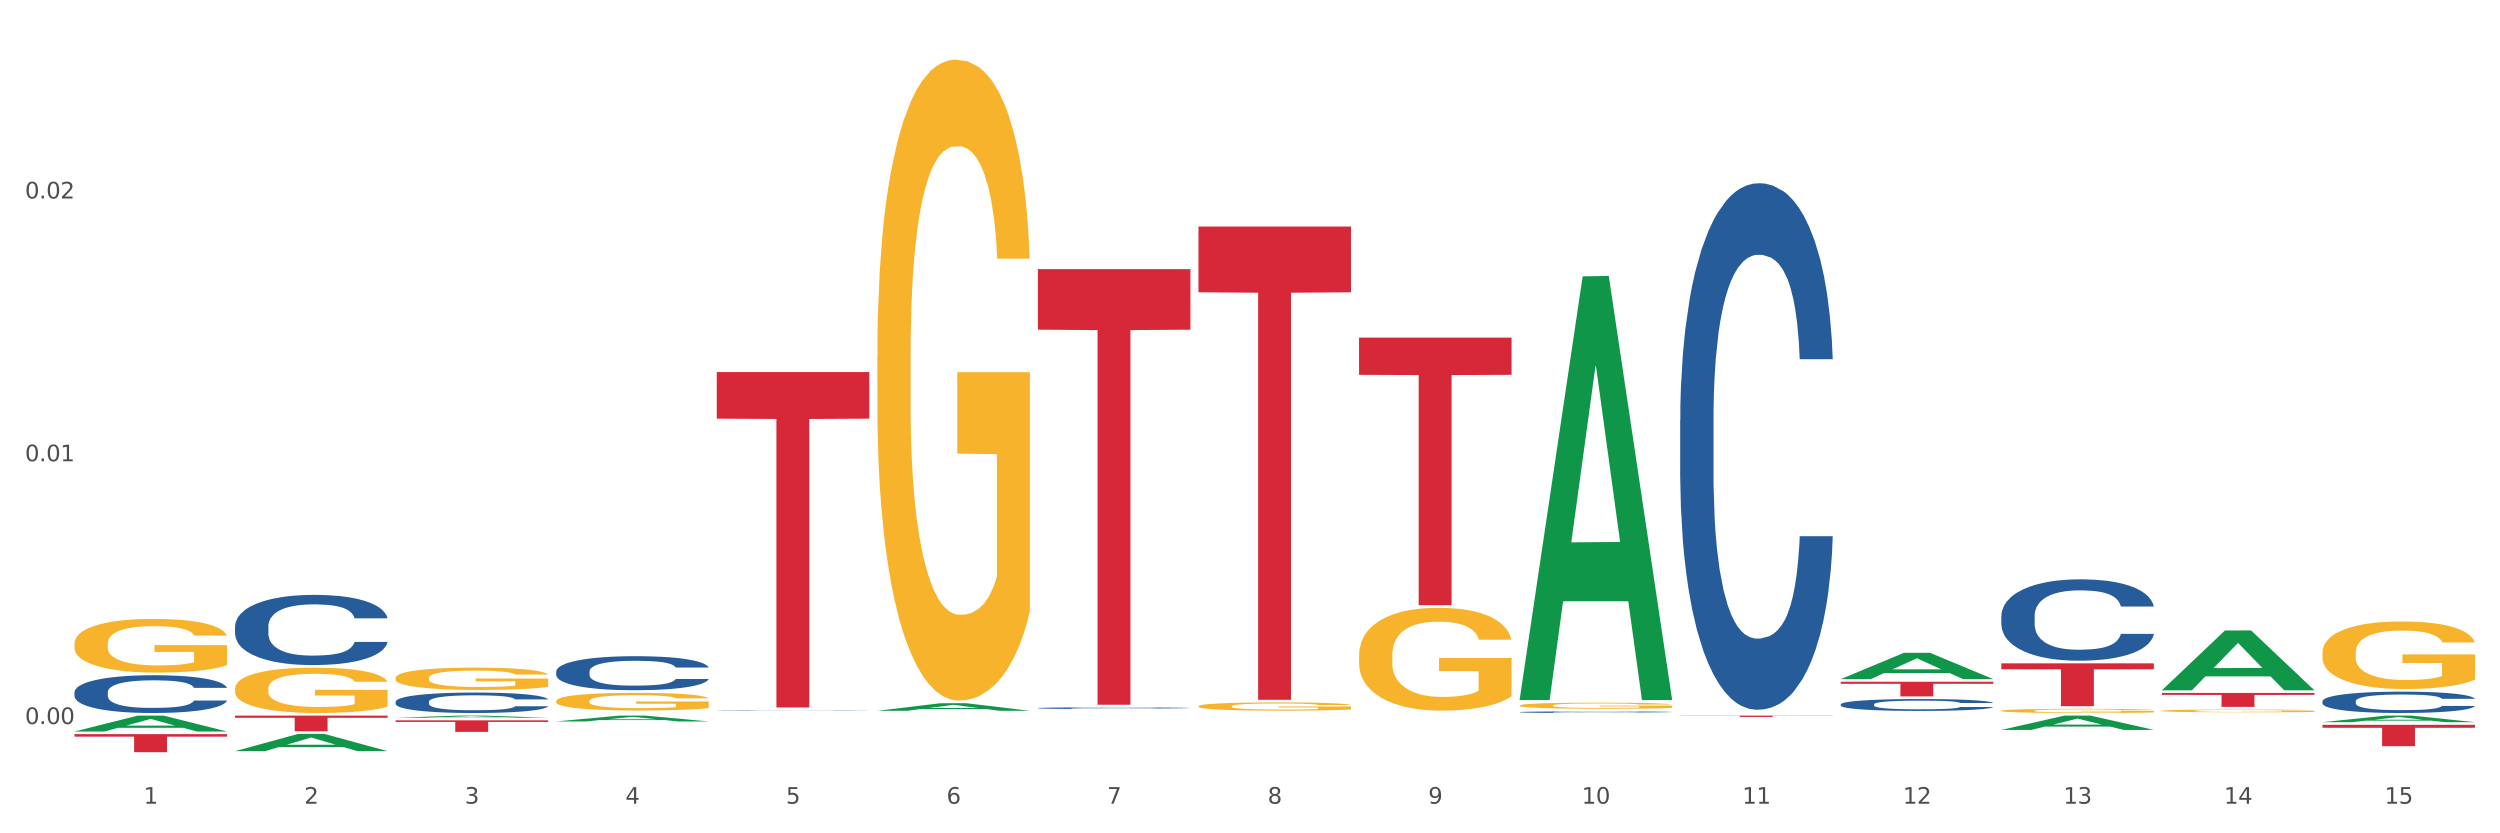 <?xml version="1.0" encoding="utf-8" standalone="no"?>
<!DOCTYPE svg PUBLIC "-//W3C//DTD SVG 1.1//EN"
  "http://www.w3.org/Graphics/SVG/1.1/DTD/svg11.dtd">
<svg xmlns:xlink="http://www.w3.org/1999/xlink" width="1080pt" height="360pt" viewBox="0 0 1080 360" xmlns="http://www.w3.org/2000/svg" version="1.1">
 <rect x="0" y="0" width="1080" height="360" fill="#333333" stroke="none"/>
 <defs>
  <style type="text/css">*{stroke-linejoin: round; stroke-linecap: butt}</style>
 </defs>
 <g id="figure_1">
  <g id="patch_1">
   <path d="M 0 360 
L 1080 360 
L 1080 0 
L 0 0 
z
" style="fill: #ffffff; stroke: #ffffff; stroke-linejoin: miter"/>
  </g>
  <g id="axes_1">
   <g id="matplotlib.axis_1">
    <g id="xtick_1">
     <g id="text_1">
      <!-- 1 -->
      <g style="fill: #4d4d4d" transform="translate(62.07 347.204) scale(0.096 -0.096)">
       <defs>
        <path id="DejaVuSans-31" d="M 794 531 
L 1825 531 
L 1825 4091 
L 703 3866 
L 703 4441 
L 1819 4666 
L 2450 4666 
L 2450 531 
L 3481 531 
L 3481 0 
L 794 0 
L 794 531 
z
" transform="scale(0.016)"/>
       </defs>
       <use xlink:href="#DejaVuSans-31"/>
      </g>
     </g>
    </g>
    <g id="xtick_2">
     <g id="text_2">
      <!-- 2 -->
      <g style="fill: #4d4d4d" transform="translate(131.436 347.204) scale(0.096 -0.096)">
       <defs>
        <path id="DejaVuSans-32" d="M 1228 531 
L 3431 531 
L 3431 0 
L 469 0 
L 469 531 
Q 828 903 1448 1529 
Q 2069 2156 2228 2338 
Q 2531 2678 2651 2914 
Q 2772 3150 2772 3378 
Q 2772 3750 2511 3984 
Q 2250 4219 1831 4219 
Q 1534 4219 1204 4116 
Q 875 4013 500 3803 
L 500 4441 
Q 881 4594 1212 4672 
Q 1544 4750 1819 4750 
Q 2544 4750 2975 4387 
Q 3406 4025 3406 3419 
Q 3406 3131 3298 2873 
Q 3191 2616 2906 2266 
Q 2828 2175 2409 1742 
Q 1991 1309 1228 531 
z
" transform="scale(0.016)"/>
       </defs>
       <use xlink:href="#DejaVuSans-32"/>
      </g>
     </g>
    </g>
    <g id="xtick_3">
     <g id="text_3">
      <!-- 3 -->
      <g style="fill: #4d4d4d" transform="translate(200.802 347.204) scale(0.096 -0.096)">
       <defs>
        <path id="DejaVuSans-33" d="M 2597 2516 
Q 3050 2419 3304 2112 
Q 3559 1806 3559 1356 
Q 3559 666 3084 287 
Q 2609 -91 1734 -91 
Q 1441 -91 1130 -33 
Q 819 25 488 141 
L 488 750 
Q 750 597 1062 519 
Q 1375 441 1716 441 
Q 2309 441 2620 675 
Q 2931 909 2931 1356 
Q 2931 1769 2642 2001 
Q 2353 2234 1838 2234 
L 1294 2234 
L 1294 2753 
L 1863 2753 
Q 2328 2753 2575 2939 
Q 2822 3125 2822 3475 
Q 2822 3834 2567 4026 
Q 2313 4219 1838 4219 
Q 1578 4219 1281 4162 
Q 984 4106 628 3988 
L 628 4550 
Q 988 4650 1302 4700 
Q 1616 4750 1894 4750 
Q 2613 4750 3031 4423 
Q 3450 4097 3450 3541 
Q 3450 3153 3228 2886 
Q 3006 2619 2597 2516 
z
" transform="scale(0.016)"/>
       </defs>
       <use xlink:href="#DejaVuSans-33"/>
      </g>
     </g>
    </g>
    <g id="xtick_4">
     <g id="text_4">
      <!-- 4 -->
      <g style="fill: #4d4d4d" transform="translate(270.169 347.204) scale(0.096 -0.096)">
       <defs>
        <path id="DejaVuSans-34" d="M 2419 4116 
L 825 1625 
L 2419 1625 
L 2419 4116 
z
M 2253 4666 
L 3047 4666 
L 3047 1625 
L 3713 1625 
L 3713 1100 
L 3047 1100 
L 3047 0 
L 2419 0 
L 2419 1100 
L 313 1100 
L 313 1709 
L 2253 4666 
z
" transform="scale(0.016)"/>
       </defs>
       <use xlink:href="#DejaVuSans-34"/>
      </g>
     </g>
    </g>
    <g id="xtick_5">
     <g id="text_5">
      <!-- 5 -->
      <g style="fill: #4d4d4d" transform="translate(339.535 347.204) scale(0.096 -0.096)">
       <defs>
        <path id="DejaVuSans-35" d="M 691 4666 
L 3169 4666 
L 3169 4134 
L 1269 4134 
L 1269 2991 
Q 1406 3038 1543 3061 
Q 1681 3084 1819 3084 
Q 2600 3084 3056 2656 
Q 3513 2228 3513 1497 
Q 3513 744 3044 326 
Q 2575 -91 1722 -91 
Q 1428 -91 1123 -41 
Q 819 9 494 109 
L 494 744 
Q 775 591 1075 516 
Q 1375 441 1709 441 
Q 2250 441 2565 725 
Q 2881 1009 2881 1497 
Q 2881 1984 2565 2268 
Q 2250 2553 1709 2553 
Q 1456 2553 1204 2497 
Q 953 2441 691 2322 
L 691 4666 
z
" transform="scale(0.016)"/>
       </defs>
       <use xlink:href="#DejaVuSans-35"/>
      </g>
     </g>
    </g>
    <g id="xtick_6">
     <g id="text_6">
      <!-- 6 -->
      <g style="fill: #4d4d4d" transform="translate(408.901 347.204) scale(0.096 -0.096)">
       <defs>
        <path id="DejaVuSans-36" d="M 2113 2584 
Q 1688 2584 1439 2293 
Q 1191 2003 1191 1497 
Q 1191 994 1439 701 
Q 1688 409 2113 409 
Q 2538 409 2786 701 
Q 3034 994 3034 1497 
Q 3034 2003 2786 2293 
Q 2538 2584 2113 2584 
z
M 3366 4563 
L 3366 3988 
Q 3128 4100 2886 4159 
Q 2644 4219 2406 4219 
Q 1781 4219 1451 3797 
Q 1122 3375 1075 2522 
Q 1259 2794 1537 2939 
Q 1816 3084 2150 3084 
Q 2853 3084 3261 2657 
Q 3669 2231 3669 1497 
Q 3669 778 3244 343 
Q 2819 -91 2113 -91 
Q 1303 -91 875 529 
Q 447 1150 447 2328 
Q 447 3434 972 4092 
Q 1497 4750 2381 4750 
Q 2619 4750 2861 4703 
Q 3103 4656 3366 4563 
z
" transform="scale(0.016)"/>
       </defs>
       <use xlink:href="#DejaVuSans-36"/>
      </g>
     </g>
    </g>
    <g id="xtick_7">
     <g id="text_7">
      <!-- 7 -->
      <g style="fill: #4d4d4d" transform="translate(478.267 347.204) scale(0.096 -0.096)">
       <defs>
        <path id="DejaVuSans-37" d="M 525 4666 
L 3525 4666 
L 3525 4397 
L 1831 0 
L 1172 0 
L 2766 4134 
L 525 4134 
L 525 4666 
z
" transform="scale(0.016)"/>
       </defs>
       <use xlink:href="#DejaVuSans-37"/>
      </g>
     </g>
    </g>
    <g id="xtick_8">
     <g id="text_8">
      <!-- 8 -->
      <g style="fill: #4d4d4d" transform="translate(547.634 347.204) scale(0.096 -0.096)">
       <defs>
        <path id="DejaVuSans-38" d="M 2034 2216 
Q 1584 2216 1326 1975 
Q 1069 1734 1069 1313 
Q 1069 891 1326 650 
Q 1584 409 2034 409 
Q 2484 409 2743 651 
Q 3003 894 3003 1313 
Q 3003 1734 2745 1975 
Q 2488 2216 2034 2216 
z
M 1403 2484 
Q 997 2584 770 2862 
Q 544 3141 544 3541 
Q 544 4100 942 4425 
Q 1341 4750 2034 4750 
Q 2731 4750 3128 4425 
Q 3525 4100 3525 3541 
Q 3525 3141 3298 2862 
Q 3072 2584 2669 2484 
Q 3125 2378 3379 2068 
Q 3634 1759 3634 1313 
Q 3634 634 3220 271 
Q 2806 -91 2034 -91 
Q 1263 -91 848 271 
Q 434 634 434 1313 
Q 434 1759 690 2068 
Q 947 2378 1403 2484 
z
M 1172 3481 
Q 1172 3119 1398 2916 
Q 1625 2713 2034 2713 
Q 2441 2713 2670 2916 
Q 2900 3119 2900 3481 
Q 2900 3844 2670 4047 
Q 2441 4250 2034 4250 
Q 1625 4250 1398 4047 
Q 1172 3844 1172 3481 
z
" transform="scale(0.016)"/>
       </defs>
       <use xlink:href="#DejaVuSans-38"/>
      </g>
     </g>
    </g>
    <g id="xtick_9">
     <g id="text_9">
      <!-- 9 -->
      <g style="fill: #4d4d4d" transform="translate(617 347.204) scale(0.096 -0.096)">
       <defs>
        <path id="DejaVuSans-39" d="M 703 97 
L 703 672 
Q 941 559 1184 500 
Q 1428 441 1663 441 
Q 2288 441 2617 861 
Q 2947 1281 2994 2138 
Q 2813 1869 2534 1725 
Q 2256 1581 1919 1581 
Q 1219 1581 811 2004 
Q 403 2428 403 3163 
Q 403 3881 828 4315 
Q 1253 4750 1959 4750 
Q 2769 4750 3195 4129 
Q 3622 3509 3622 2328 
Q 3622 1225 3098 567 
Q 2575 -91 1691 -91 
Q 1453 -91 1209 -44 
Q 966 3 703 97 
z
M 1959 2075 
Q 2384 2075 2632 2365 
Q 2881 2656 2881 3163 
Q 2881 3666 2632 3958 
Q 2384 4250 1959 4250 
Q 1534 4250 1286 3958 
Q 1038 3666 1038 3163 
Q 1038 2656 1286 2365 
Q 1534 2075 1959 2075 
z
" transform="scale(0.016)"/>
       </defs>
       <use xlink:href="#DejaVuSans-39"/>
      </g>
     </g>
    </g>
    <g id="xtick_10">
     <g id="text_10">
      <!-- 10 -->
      <g style="fill: #4d4d4d" transform="translate(683.312 347.204) scale(0.096 -0.096)">
       <defs>
        <path id="DejaVuSans-30" d="M 2034 4250 
Q 1547 4250 1301 3770 
Q 1056 3291 1056 2328 
Q 1056 1369 1301 889 
Q 1547 409 2034 409 
Q 2525 409 2770 889 
Q 3016 1369 3016 2328 
Q 3016 3291 2770 3770 
Q 2525 4250 2034 4250 
z
M 2034 4750 
Q 2819 4750 3233 4129 
Q 3647 3509 3647 2328 
Q 3647 1150 3233 529 
Q 2819 -91 2034 -91 
Q 1250 -91 836 529 
Q 422 1150 422 2328 
Q 422 3509 836 4129 
Q 1250 4750 2034 4750 
z
" transform="scale(0.016)"/>
       </defs>
       <use xlink:href="#DejaVuSans-31"/>
       <use xlink:href="#DejaVuSans-30" transform="translate(63.623 0)"/>
      </g>
     </g>
    </g>
    <g id="xtick_11">
     <g id="text_11">
      <!-- 11 -->
      <g style="fill: #4d4d4d" transform="translate(752.678 347.204) scale(0.096 -0.096)">
       <use xlink:href="#DejaVuSans-31"/>
       <use xlink:href="#DejaVuSans-31" transform="translate(63.623 0)"/>
      </g>
     </g>
    </g>
    <g id="xtick_12">
     <g id="text_12">
      <!-- 12 -->
      <g style="fill: #4d4d4d" transform="translate(822.044 347.204) scale(0.096 -0.096)">
       <use xlink:href="#DejaVuSans-31"/>
       <use xlink:href="#DejaVuSans-32" transform="translate(63.623 0)"/>
      </g>
     </g>
    </g>
    <g id="xtick_13">
     <g id="text_13">
      <!-- 13 -->
      <g style="fill: #4d4d4d" transform="translate(891.411 347.204) scale(0.096 -0.096)">
       <use xlink:href="#DejaVuSans-31"/>
       <use xlink:href="#DejaVuSans-33" transform="translate(63.623 0)"/>
      </g>
     </g>
    </g>
    <g id="xtick_14">
     <g id="text_14">
      <!-- 14 -->
      <g style="fill: #4d4d4d" transform="translate(960.777 347.204) scale(0.096 -0.096)">
       <use xlink:href="#DejaVuSans-31"/>
       <use xlink:href="#DejaVuSans-34" transform="translate(63.623 0)"/>
      </g>
     </g>
    </g>
    <g id="xtick_15">
     <g id="text_15">
      <!-- 15 -->
      <g style="fill: #4d4d4d" transform="translate(1030.143 347.204) scale(0.096 -0.096)">
       <use xlink:href="#DejaVuSans-31"/>
       <use xlink:href="#DejaVuSans-35" transform="translate(63.623 0)"/>
      </g>
     </g>
    </g>
    <g id="xtick_16"/>
    <g id="xtick_17"/>
    <g id="xtick_18"/>
    <g id="xtick_19"/>
    <g id="xtick_20"/>
    <g id="xtick_21"/>
    <g id="xtick_22"/>
    <g id="xtick_23"/>
    <g id="xtick_24"/>
    <g id="xtick_25"/>
    <g id="xtick_26"/>
    <g id="xtick_27"/>
    <g id="xtick_28"/>
    <g id="xtick_29"/>
   </g>
   <g id="matplotlib.axis_2">
    <g id="ytick_1">
     <g id="text_16">
      <!-- 0.00 -->
      <g style="fill: #4d4d4d" transform="translate(10.8 312.794) scale(0.096 -0.096)">
       <defs>
        <path id="DejaVuSans-2e" d="M 684 794 
L 1344 794 
L 1344 0 
L 684 0 
L 684 794 
z
" transform="scale(0.016)"/>
       </defs>
       <use xlink:href="#DejaVuSans-30"/>
       <use xlink:href="#DejaVuSans-2e" transform="translate(63.623 0)"/>
       <use xlink:href="#DejaVuSans-30" transform="translate(95.41 0)"/>
       <use xlink:href="#DejaVuSans-30" transform="translate(159.033 0)"/>
      </g>
     </g>
    </g>
    <g id="ytick_2">
     <g id="text_17">
      <!-- 0.01 -->
      <g style="fill: #4d4d4d" transform="translate(10.8 199.262) scale(0.096 -0.096)">
       <use xlink:href="#DejaVuSans-30"/>
       <use xlink:href="#DejaVuSans-2e" transform="translate(63.623 0)"/>
       <use xlink:href="#DejaVuSans-30" transform="translate(95.41 0)"/>
       <use xlink:href="#DejaVuSans-31" transform="translate(159.033 0)"/>
      </g>
     </g>
    </g>
    <g id="ytick_3">
     <g id="text_18">
      <!-- 0.02 -->
      <g style="fill: #4d4d4d" transform="translate(10.8 85.73) scale(0.096 -0.096)">
       <use xlink:href="#DejaVuSans-30"/>
       <use xlink:href="#DejaVuSans-2e" transform="translate(63.623 0)"/>
       <use xlink:href="#DejaVuSans-30" transform="translate(95.41 0)"/>
       <use xlink:href="#DejaVuSans-32" transform="translate(159.033 0)"/>
      </g>
     </g>
    </g>
    <g id="ytick_4"/>
    <g id="ytick_5"/>
    <g id="ytick_6"/>
   </g>
   <g id="PolyCollection_1">
    <path d="M 32.175 315.998 
L 32.243 315.991 
L 59.417 309.153 
L 70.695 309.147 
L 98.073 316.01 
L 85.029 316.01 
L 79.119 314.412 
L 51.061 314.412 
L 50.857 314.438 
L 45.151 316.01 
L 32.175 316.01 
L 32.175 315.998 
L 54.594 313.458 
L 75.586 313.452 
L 65.192 310.61 
L 65.056 310.597 
L 64.92 310.616 
L 54.526 313.452 
L 54.594 313.458 
L 32.175 315.998 
z
" clip-path="url(#p2749b74538)" style="fill: #109648"/>
    <path d="M 864.57 286.558 
L 930.468 286.558 
L 930.468 289.131 
L 904.546 289.149 
L 904.546 305.078 
L 890.335 305.078 
L 890.335 289.149 
L 864.57 289.131 
L 864.57 286.575 
L 864.57 286.558 
z
" clip-path="url(#p2749b74538)" style="fill: #d62839"/>
    <path d="M 795.203 294.514 
L 861.101 294.514 
L 861.101 295.395 
L 835.179 295.401 
L 835.179 300.851 
L 820.969 300.851 
L 820.969 295.401 
L 795.203 295.395 
L 795.203 294.52 
L 795.203 294.514 
z
" clip-path="url(#p2749b74538)" style="fill: #d62839"/>
    <path d="M 32.175 299.028 
L 32.253 299.013 
L 32.253 298.596 
L 32.487 298.03 
L 33.343 296.987 
L 34.434 296.197 
L 36.303 295.273 
L 37.316 294.886 
L 38.64 294.454 
L 41.366 293.754 
L 44.482 293.158 
L 46.663 292.83 
L 48.299 292.621 
L 51.96 292.249 
L 54.063 292.085 
L 56.244 291.951 
L 58.114 291.861 
L 61.229 291.757 
L 63.722 291.712 
L 66.604 291.697 
L 69.019 291.712 
L 72.212 291.772 
L 76.886 291.951 
L 78.677 292.055 
L 81.092 292.234 
L 83.585 292.472 
L 85.61 292.711 
L 87.947 293.053 
L 90.361 293.5 
L 92.698 294.066 
L 94.334 294.588 
L 95.658 295.139 
L 96.827 295.81 
L 97.683 296.54 
L 98.073 297.151 
L 83.818 297.151 
L 83.429 296.6 
L 82.65 296.004 
L 81.871 295.601 
L 81.014 295.273 
L 79.69 294.901 
L 78.522 294.662 
L 76.574 294.379 
L 74.783 294.201 
L 73.303 294.096 
L 71.511 294.007 
L 67.694 293.917 
L 64.968 293.917 
L 63.255 293.947 
L 61.151 294.022 
L 59.36 294.126 
L 57.257 294.305 
L 55.621 294.499 
L 53.985 294.752 
L 53.05 294.931 
L 51.648 295.259 
L 50.714 295.527 
L 49.467 295.989 
L 48.766 296.316 
L 47.52 297.166 
L 46.975 297.792 
L 46.741 298.224 
L 46.585 298.701 
L 46.585 301.025 
L 47.053 302.068 
L 47.442 302.515 
L 48.065 303.022 
L 49.234 303.677 
L 50.947 304.318 
L 52.739 304.78 
L 54.219 305.063 
L 55.621 305.272 
L 57.023 305.436 
L 58.737 305.585 
L 60.139 305.674 
L 62.242 305.763 
L 64.734 305.808 
L 66.682 305.808 
L 70.654 305.734 
L 72.446 305.659 
L 74.16 305.555 
L 76.029 305.391 
L 77.509 305.212 
L 78.366 305.078 
L 79.768 304.795 
L 80.858 304.497 
L 81.793 304.154 
L 82.416 303.856 
L 83.117 303.409 
L 83.663 302.903 
L 83.818 302.634 
L 98.073 302.634 
L 97.761 303.171 
L 97.216 303.692 
L 96.126 304.393 
L 95.269 304.795 
L 93.945 305.287 
L 92.542 305.704 
L 90.595 306.166 
L 88.804 306.508 
L 86.934 306.806 
L 84.909 307.075 
L 81.248 307.447 
L 79.924 307.552 
L 77.12 307.73 
L 74.939 307.835 
L 71.745 307.939 
L 68.473 307.999 
L 65.046 308.013 
L 62.008 307.984 
L 58.659 307.894 
L 56.556 307.805 
L 54.219 307.671 
L 51.493 307.462 
L 48.922 307.209 
L 46.507 306.911 
L 44.248 306.568 
L 42.145 306.181 
L 39.419 305.54 
L 37.394 304.914 
L 35.914 304.333 
L 34.901 303.841 
L 33.889 303.215 
L 33.343 302.783 
L 32.487 301.74 
L 32.175 300.772 
L 32.175 299.028 
z
" clip-path="url(#p2749b74538)" style="fill: #255c99"/>
    <path d="M 101.541 270.61 
L 101.619 270.583 
L 101.619 269.807 
L 101.853 268.755 
L 102.71 266.817 
L 103.8 265.349 
L 105.67 263.632 
L 106.682 262.912 
L 108.006 262.109 
L 110.733 260.807 
L 113.848 259.7 
L 116.029 259.091 
L 117.665 258.703 
L 121.326 258.011 
L 123.429 257.706 
L 125.61 257.457 
L 127.48 257.291 
L 130.595 257.097 
L 133.088 257.014 
L 135.97 256.986 
L 138.385 257.014 
L 141.578 257.124 
L 146.252 257.457 
L 148.044 257.651 
L 150.458 257.983 
L 152.951 258.426 
L 154.976 258.869 
L 157.313 259.506 
L 159.728 260.337 
L 162.064 261.389 
L 163.7 262.358 
L 165.024 263.383 
L 166.193 264.629 
L 167.05 265.986 
L 167.439 267.121 
L 153.185 267.121 
L 152.795 266.097 
L 152.016 264.989 
L 151.237 264.241 
L 150.38 263.632 
L 149.056 262.94 
L 147.888 262.497 
L 145.941 261.97 
L 144.149 261.638 
L 142.669 261.444 
L 140.877 261.278 
L 137.061 261.112 
L 134.334 261.112 
L 132.621 261.167 
L 130.518 261.306 
L 128.726 261.5 
L 126.623 261.832 
L 124.987 262.192 
L 123.351 262.663 
L 122.417 262.995 
L 121.015 263.604 
L 120.08 264.103 
L 118.834 264.961 
L 118.133 265.57 
L 116.886 267.149 
L 116.341 268.312 
L 116.107 269.115 
L 115.952 270.001 
L 115.952 274.321 
L 116.419 276.259 
L 116.808 277.09 
L 117.431 278.032 
L 118.6 279.25 
L 120.314 280.441 
L 122.105 281.299 
L 123.585 281.826 
L 124.987 282.213 
L 126.389 282.518 
L 128.103 282.795 
L 129.505 282.961 
L 131.608 283.127 
L 134.101 283.21 
L 136.048 283.21 
L 140.021 283.072 
L 141.812 282.933 
L 143.526 282.739 
L 145.395 282.435 
L 146.875 282.102 
L 147.732 281.853 
L 149.134 281.327 
L 150.225 280.773 
L 151.159 280.136 
L 151.783 279.582 
L 152.484 278.752 
L 153.029 277.81 
L 153.185 277.312 
L 167.439 277.312 
L 167.128 278.309 
L 166.582 279.278 
L 165.492 280.579 
L 164.635 281.327 
L 163.311 282.241 
L 161.909 283.016 
L 159.961 283.875 
L 158.17 284.512 
L 156.3 285.065 
L 154.275 285.564 
L 150.614 286.256 
L 149.29 286.45 
L 146.486 286.782 
L 144.305 286.976 
L 141.111 287.17 
L 137.84 287.281 
L 134.412 287.309 
L 131.374 287.253 
L 128.025 287.087 
L 125.922 286.921 
L 123.585 286.672 
L 120.859 286.284 
L 118.288 285.813 
L 115.874 285.259 
L 113.615 284.622 
L 111.512 283.902 
L 108.785 282.712 
L 106.76 281.549 
L 105.28 280.469 
L 104.267 279.555 
L 103.255 278.392 
L 102.71 277.589 
L 101.853 275.65 
L 101.541 273.85 
L 101.541 270.61 
z
" clip-path="url(#p2749b74538)" style="fill: #255c99"/>
    <path d="M 170.907 303.153 
L 170.985 303.145 
L 170.985 302.919 
L 171.219 302.613 
L 172.076 302.048 
L 173.166 301.621 
L 175.036 301.121 
L 176.048 300.912 
L 177.373 300.678 
L 180.099 300.299 
L 183.215 299.977 
L 185.396 299.799 
L 187.031 299.686 
L 190.692 299.485 
L 192.796 299.396 
L 194.977 299.324 
L 196.846 299.275 
L 199.962 299.219 
L 202.454 299.195 
L 205.336 299.187 
L 207.751 299.195 
L 210.945 299.227 
L 215.618 299.324 
L 217.41 299.38 
L 219.825 299.477 
L 222.317 299.606 
L 224.342 299.735 
L 226.679 299.92 
L 229.094 300.162 
L 231.431 300.468 
L 233.066 300.75 
L 234.391 301.049 
L 235.559 301.411 
L 236.416 301.806 
L 236.805 302.137 
L 222.551 302.137 
L 222.161 301.839 
L 221.382 301.516 
L 220.604 301.299 
L 219.747 301.121 
L 218.422 300.92 
L 217.254 300.791 
L 215.307 300.638 
L 213.515 300.541 
L 212.035 300.484 
L 210.244 300.436 
L 206.427 300.388 
L 203.701 300.388 
L 201.987 300.404 
L 199.884 300.444 
L 198.092 300.501 
L 195.989 300.597 
L 194.353 300.702 
L 192.718 300.839 
L 191.783 300.936 
L 190.381 301.113 
L 189.446 301.258 
L 188.2 301.508 
L 187.499 301.686 
L 186.252 302.145 
L 185.707 302.484 
L 185.474 302.717 
L 185.318 302.975 
L 185.318 304.233 
L 185.785 304.797 
L 186.175 305.039 
L 186.798 305.313 
L 187.966 305.668 
L 189.68 306.014 
L 191.471 306.264 
L 192.951 306.417 
L 194.353 306.53 
L 195.755 306.619 
L 197.469 306.699 
L 198.871 306.748 
L 200.974 306.796 
L 203.467 306.82 
L 205.414 306.82 
L 209.387 306.78 
L 211.178 306.74 
L 212.892 306.683 
L 214.761 306.595 
L 216.241 306.498 
L 217.098 306.425 
L 218.5 306.272 
L 219.591 306.111 
L 220.526 305.926 
L 221.149 305.764 
L 221.85 305.523 
L 222.395 305.249 
L 222.551 305.103 
L 236.805 305.103 
L 236.494 305.394 
L 235.949 305.676 
L 234.858 306.055 
L 234.001 306.272 
L 232.677 306.538 
L 231.275 306.764 
L 229.328 307.014 
L 227.536 307.199 
L 225.667 307.36 
L 223.641 307.506 
L 219.98 307.707 
L 218.656 307.764 
L 215.852 307.86 
L 213.671 307.917 
L 210.477 307.973 
L 207.206 308.005 
L 203.779 308.013 
L 200.741 307.997 
L 197.391 307.949 
L 195.288 307.901 
L 192.951 307.828 
L 190.225 307.715 
L 187.655 307.578 
L 185.24 307.417 
L 182.981 307.232 
L 180.878 307.022 
L 178.152 306.675 
L 176.126 306.337 
L 174.646 306.022 
L 173.634 305.756 
L 172.621 305.418 
L 172.076 305.184 
L 171.219 304.62 
L 170.907 304.096 
L 170.907 303.153 
z
" clip-path="url(#p2749b74538)" style="fill: #255c99"/>
    <path d="M 240.274 290.079 
L 240.352 290.065 
L 240.352 289.689 
L 240.585 289.179 
L 241.442 288.24 
L 242.533 287.528 
L 244.402 286.696 
L 245.415 286.347 
L 246.739 285.958 
L 249.465 285.327 
L 252.581 284.79 
L 254.762 284.495 
L 256.398 284.307 
L 260.059 283.972 
L 262.162 283.824 
L 264.343 283.703 
L 266.212 283.623 
L 269.328 283.529 
L 271.821 283.489 
L 274.703 283.475 
L 277.117 283.489 
L 280.311 283.542 
L 284.985 283.703 
L 286.776 283.797 
L 289.191 283.958 
L 291.683 284.173 
L 293.709 284.388 
L 296.045 284.696 
L 298.46 285.099 
L 300.797 285.609 
L 302.433 286.079 
L 303.757 286.576 
L 304.925 287.179 
L 305.782 287.837 
L 306.172 288.387 
L 291.917 288.387 
L 291.528 287.891 
L 290.749 287.354 
L 289.97 286.992 
L 289.113 286.696 
L 287.789 286.361 
L 286.62 286.146 
L 284.673 285.891 
L 282.881 285.73 
L 281.401 285.636 
L 279.61 285.555 
L 275.793 285.475 
L 273.067 285.475 
L 271.353 285.502 
L 269.25 285.569 
L 267.458 285.663 
L 265.355 285.824 
L 263.72 285.998 
L 262.084 286.227 
L 261.149 286.388 
L 259.747 286.683 
L 258.812 286.924 
L 257.566 287.341 
L 256.865 287.636 
L 255.619 288.401 
L 255.073 288.965 
L 254.84 289.354 
L 254.684 289.783 
L 254.684 291.877 
L 255.151 292.817 
L 255.541 293.219 
L 256.164 293.676 
L 257.332 294.266 
L 259.046 294.843 
L 260.838 295.259 
L 262.318 295.514 
L 263.72 295.702 
L 265.122 295.85 
L 266.835 295.984 
L 268.237 296.065 
L 270.341 296.145 
L 272.833 296.185 
L 274.78 296.185 
L 278.753 296.118 
L 280.545 296.051 
L 282.258 295.957 
L 284.128 295.81 
L 285.608 295.649 
L 286.465 295.528 
L 287.867 295.273 
L 288.957 295.004 
L 289.892 294.696 
L 290.515 294.427 
L 291.216 294.025 
L 291.761 293.568 
L 291.917 293.327 
L 306.172 293.327 
L 305.86 293.81 
L 305.315 294.28 
L 304.224 294.91 
L 303.367 295.273 
L 302.043 295.716 
L 300.641 296.092 
L 298.694 296.508 
L 296.902 296.816 
L 295.033 297.085 
L 293.008 297.326 
L 289.347 297.662 
L 288.022 297.756 
L 285.218 297.917 
L 283.037 298.011 
L 279.844 298.105 
L 276.572 298.158 
L 273.145 298.172 
L 270.107 298.145 
L 266.757 298.065 
L 264.654 297.984 
L 262.318 297.863 
L 259.591 297.675 
L 257.021 297.447 
L 254.606 297.179 
L 252.347 296.87 
L 250.244 296.521 
L 247.518 295.944 
L 245.493 295.38 
L 244.013 294.857 
L 243 294.414 
L 241.987 293.85 
L 241.442 293.461 
L 240.585 292.521 
L 240.274 291.649 
L 240.274 290.079 
z
" clip-path="url(#p2749b74538)" style="fill: #255c99"/>
    <path d="M 309.64 306.851 
L 309.718 306.851 
L 309.718 306.846 
L 309.951 306.839 
L 310.808 306.827 
L 311.899 306.818 
L 313.768 306.807 
L 314.781 306.803 
L 316.105 306.797 
L 318.831 306.789 
L 321.947 306.782 
L 324.128 306.778 
L 325.764 306.776 
L 329.425 306.772 
L 331.528 306.77 
L 333.709 306.768 
L 335.578 306.767 
L 338.694 306.766 
L 341.187 306.765 
L 344.069 306.765 
L 346.484 306.765 
L 349.677 306.766 
L 354.351 306.768 
L 356.142 306.769 
L 358.557 306.772 
L 361.05 306.774 
L 363.075 306.777 
L 365.412 306.781 
L 367.826 306.786 
L 370.163 306.793 
L 371.799 306.799 
L 373.123 306.805 
L 374.291 306.813 
L 375.148 306.822 
L 375.538 306.829 
L 361.283 306.829 
L 360.894 306.823 
L 360.115 306.816 
L 359.336 306.811 
L 358.479 306.807 
L 357.155 306.803 
L 355.987 306.8 
L 354.039 306.797 
L 352.248 306.795 
L 350.768 306.793 
L 348.976 306.792 
L 345.159 306.791 
L 342.433 306.791 
L 340.719 306.792 
L 338.616 306.792 
L 336.825 306.794 
L 334.722 306.796 
L 333.086 306.798 
L 331.45 306.801 
L 330.515 306.803 
L 329.113 306.807 
L 328.179 306.81 
L 326.932 306.815 
L 326.231 306.819 
L 324.985 306.829 
L 324.44 306.836 
L 324.206 306.841 
L 324.05 306.847 
L 324.05 306.874 
L 324.518 306.886 
L 324.907 306.892 
L 325.53 306.898 
L 326.699 306.905 
L 328.412 306.913 
L 330.204 306.918 
L 331.684 306.921 
L 333.086 306.924 
L 334.488 306.926 
L 336.202 306.927 
L 337.604 306.929 
L 339.707 306.93 
L 342.199 306.93 
L 344.147 306.93 
L 348.119 306.929 
L 349.911 306.928 
L 351.624 306.927 
L 353.494 306.925 
L 354.974 306.923 
L 355.831 306.922 
L 357.233 306.918 
L 358.323 306.915 
L 359.258 306.911 
L 359.881 306.907 
L 360.582 306.902 
L 361.127 306.896 
L 361.283 306.893 
L 375.538 306.893 
L 375.226 306.899 
L 374.681 306.905 
L 373.59 306.914 
L 372.734 306.918 
L 371.409 306.924 
L 370.007 306.929 
L 368.06 306.934 
L 366.268 306.938 
L 364.399 306.942 
L 362.374 306.945 
L 358.713 306.949 
L 357.389 306.95 
L 354.584 306.953 
L 352.403 306.954 
L 349.21 306.955 
L 345.938 306.956 
L 342.511 306.956 
L 339.473 306.955 
L 336.124 306.954 
L 334.021 306.953 
L 331.684 306.952 
L 328.957 306.949 
L 326.387 306.946 
L 323.972 306.943 
L 321.713 306.939 
L 319.61 306.934 
L 316.884 306.927 
L 314.859 306.92 
L 313.379 306.913 
L 312.366 306.907 
L 311.354 306.9 
L 310.808 306.895 
L 309.951 306.883 
L 309.64 306.871 
L 309.64 306.851 
z
" clip-path="url(#p2749b74538)" style="fill: #255c99"/>
    <path d="M 448.372 305.892 
L 448.45 305.892 
L 448.45 305.873 
L 448.684 305.848 
L 449.541 305.802 
L 450.631 305.767 
L 452.501 305.726 
L 453.513 305.708 
L 454.837 305.689 
L 457.564 305.658 
L 460.679 305.632 
L 462.861 305.617 
L 464.496 305.608 
L 468.157 305.591 
L 470.26 305.584 
L 472.441 305.578 
L 474.311 305.574 
L 477.427 305.569 
L 479.919 305.567 
L 482.801 305.567 
L 485.216 305.567 
L 488.41 305.57 
L 493.083 305.578 
L 494.875 305.583 
L 497.289 305.591 
L 499.782 305.601 
L 501.807 305.612 
L 504.144 305.627 
L 506.559 305.647 
L 508.896 305.672 
L 510.531 305.695 
L 511.856 305.72 
L 513.024 305.749 
L 513.881 305.782 
L 514.27 305.809 
L 500.016 305.809 
L 499.626 305.784 
L 498.847 305.758 
L 498.068 305.74 
L 497.212 305.726 
L 495.887 305.709 
L 494.719 305.698 
L 492.772 305.686 
L 490.98 305.678 
L 489.5 305.673 
L 487.709 305.669 
L 483.892 305.665 
L 481.165 305.665 
L 479.452 305.667 
L 477.349 305.67 
L 475.557 305.675 
L 473.454 305.683 
L 471.818 305.691 
L 470.183 305.702 
L 469.248 305.71 
L 467.846 305.725 
L 466.911 305.737 
L 465.665 305.757 
L 464.964 305.772 
L 463.717 305.81 
L 463.172 305.837 
L 462.938 305.857 
L 462.783 305.878 
L 462.783 305.981 
L 463.25 306.027 
L 463.639 306.047 
L 464.263 306.07 
L 465.431 306.099 
L 467.145 306.127 
L 468.936 306.148 
L 470.416 306.16 
L 471.818 306.17 
L 473.22 306.177 
L 474.934 306.184 
L 476.336 306.188 
L 478.439 306.192 
L 480.932 306.194 
L 482.879 306.194 
L 486.852 306.19 
L 488.643 306.187 
L 490.357 306.182 
L 492.226 306.175 
L 493.706 306.167 
L 494.563 306.161 
L 495.965 306.149 
L 497.056 306.135 
L 497.99 306.12 
L 498.614 306.107 
L 499.315 306.087 
L 499.86 306.064 
L 500.016 306.053 
L 514.27 306.053 
L 513.959 306.076 
L 513.413 306.1 
L 512.323 306.131 
L 511.466 306.149 
L 510.142 306.17 
L 508.74 306.189 
L 506.792 306.209 
L 505.001 306.225 
L 503.131 306.238 
L 501.106 306.25 
L 497.445 306.266 
L 496.121 306.271 
L 493.317 306.279 
L 491.136 306.284 
L 487.942 306.288 
L 484.671 306.291 
L 481.243 306.291 
L 478.206 306.29 
L 474.856 306.286 
L 472.753 306.282 
L 470.416 306.276 
L 467.69 306.267 
L 465.119 306.256 
L 462.705 306.242 
L 460.446 306.227 
L 458.343 306.21 
L 455.616 306.182 
L 453.591 306.154 
L 452.111 306.128 
L 451.099 306.106 
L 450.086 306.078 
L 449.541 306.059 
L 448.684 306.013 
L 448.372 305.97 
L 448.372 305.892 
z
" clip-path="url(#p2749b74538)" style="fill: #255c99"/>
    <path d="M 656.471 307.63 
L 656.549 307.629 
L 656.549 307.611 
L 656.783 307.587 
L 657.639 307.543 
L 658.73 307.509 
L 660.599 307.469 
L 661.612 307.453 
L 662.936 307.434 
L 665.662 307.405 
L 668.778 307.379 
L 670.959 307.365 
L 672.595 307.356 
L 676.256 307.34 
L 678.359 307.333 
L 680.54 307.328 
L 682.41 307.324 
L 685.525 307.319 
L 688.018 307.317 
L 690.9 307.317 
L 693.315 307.317 
L 696.508 307.32 
L 701.182 307.328 
L 702.973 307.332 
L 705.388 307.34 
L 707.881 307.35 
L 709.906 307.36 
L 712.243 307.375 
L 714.657 307.394 
L 716.994 307.418 
L 718.63 307.44 
L 719.954 307.464 
L 721.123 307.492 
L 721.979 307.524 
L 722.369 307.55 
L 708.114 307.55 
L 707.725 307.526 
L 706.946 307.501 
L 706.167 307.483 
L 705.31 307.469 
L 703.986 307.454 
L 702.818 307.443 
L 700.87 307.431 
L 699.079 307.424 
L 697.599 307.419 
L 695.807 307.415 
L 691.99 307.412 
L 689.264 307.412 
L 687.55 307.413 
L 685.447 307.416 
L 683.656 307.42 
L 681.553 307.428 
L 679.917 307.436 
L 678.281 307.447 
L 677.346 307.455 
L 675.944 307.469 
L 675.01 307.48 
L 673.763 307.5 
L 673.062 307.514 
L 671.816 307.55 
L 671.271 307.577 
L 671.037 307.595 
L 670.881 307.616 
L 670.881 307.715 
L 671.349 307.76 
L 671.738 307.779 
L 672.361 307.8 
L 673.53 307.828 
L 675.243 307.856 
L 677.035 307.875 
L 678.515 307.887 
L 679.917 307.896 
L 681.319 307.903 
L 683.033 307.91 
L 684.435 307.914 
L 686.538 307.917 
L 689.03 307.919 
L 690.978 307.919 
L 694.95 307.916 
L 696.742 307.913 
L 698.456 307.908 
L 700.325 307.901 
L 701.805 307.894 
L 702.662 307.888 
L 704.064 307.876 
L 705.154 307.863 
L 706.089 307.849 
L 706.712 307.836 
L 707.413 307.817 
L 707.959 307.795 
L 708.114 307.784 
L 722.369 307.784 
L 722.057 307.807 
L 721.512 307.829 
L 720.422 307.859 
L 719.565 307.876 
L 718.241 307.897 
L 716.838 307.915 
L 714.891 307.935 
L 713.1 307.949 
L 711.23 307.962 
L 709.205 307.973 
L 705.544 307.989 
L 704.22 307.994 
L 701.416 308.001 
L 699.235 308.006 
L 696.041 308.01 
L 692.769 308.013 
L 689.342 308.013 
L 686.304 308.012 
L 682.955 308.008 
L 680.852 308.005 
L 678.515 307.999 
L 675.789 307.99 
L 673.218 307.979 
L 670.803 307.966 
L 668.544 307.952 
L 666.441 307.935 
L 663.715 307.908 
L 661.69 307.881 
L 660.21 307.856 
L 659.197 307.835 
L 658.185 307.809 
L 657.639 307.79 
L 656.783 307.746 
L 656.471 307.704 
L 656.471 307.63 
z
" clip-path="url(#p2749b74538)" style="fill: #255c99"/>
    <path d="M 725.837 181.357 
L 725.915 181.15 
L 725.915 175.333 
L 726.149 167.438 
L 727.006 152.895 
L 728.096 141.885 
L 729.966 129.004 
L 730.978 123.602 
L 732.302 117.578 
L 735.029 107.813 
L 738.144 99.503 
L 740.325 94.933 
L 741.961 92.024 
L 745.622 86.83 
L 747.725 84.545 
L 749.906 82.675 
L 751.776 81.429 
L 754.891 79.975 
L 757.384 79.351 
L 760.266 79.144 
L 762.681 79.351 
L 765.874 80.182 
L 770.548 82.675 
L 772.34 84.13 
L 774.754 86.623 
L 777.247 89.947 
L 779.272 93.271 
L 781.609 98.049 
L 784.024 104.282 
L 786.36 112.176 
L 787.996 119.447 
L 789.32 127.134 
L 790.489 136.483 
L 791.346 146.663 
L 791.735 155.181 
L 777.481 155.181 
L 777.091 147.494 
L 776.312 139.184 
L 775.533 133.575 
L 774.676 129.004 
L 773.352 123.81 
L 772.184 120.486 
L 770.237 116.539 
L 768.445 114.046 
L 766.965 112.592 
L 765.173 111.345 
L 761.357 110.099 
L 758.63 110.099 
L 756.917 110.514 
L 754.814 111.553 
L 753.022 113.007 
L 750.919 115.5 
L 749.283 118.201 
L 747.647 121.733 
L 746.713 124.226 
L 745.311 128.796 
L 744.376 132.536 
L 743.13 138.976 
L 742.429 143.547 
L 741.182 155.388 
L 740.637 164.114 
L 740.403 170.139 
L 740.248 176.787 
L 740.248 209.196 
L 740.715 223.739 
L 741.104 229.971 
L 741.727 237.035 
L 742.896 246.176 
L 744.61 255.109 
L 746.401 261.55 
L 747.881 265.497 
L 749.283 268.405 
L 750.685 270.691 
L 752.399 272.768 
L 753.801 274.015 
L 755.904 275.261 
L 758.397 275.884 
L 760.344 275.884 
L 764.317 274.846 
L 766.108 273.807 
L 767.822 272.353 
L 769.691 270.067 
L 771.171 267.574 
L 772.028 265.705 
L 773.43 261.757 
L 774.521 257.602 
L 775.455 252.824 
L 776.079 248.669 
L 776.78 242.436 
L 777.325 235.373 
L 777.481 231.633 
L 791.735 231.633 
L 791.424 239.112 
L 790.878 246.384 
L 789.788 256.148 
L 788.931 261.757 
L 787.607 268.613 
L 786.205 274.43 
L 784.257 280.871 
L 782.466 285.649 
L 780.596 289.804 
L 778.571 293.543 
L 774.91 298.737 
L 773.586 300.191 
L 770.782 302.684 
L 768.601 304.139 
L 765.407 305.593 
L 762.136 306.424 
L 758.708 306.632 
L 755.67 306.216 
L 752.321 304.97 
L 750.218 303.723 
L 747.881 301.853 
L 745.155 298.945 
L 742.584 295.413 
L 740.17 291.258 
L 737.911 286.48 
L 735.808 281.078 
L 733.081 272.145 
L 731.056 263.419 
L 729.576 255.317 
L 728.563 248.461 
L 727.551 239.736 
L 727.006 233.711 
L 726.149 219.168 
L 725.837 205.664 
L 725.837 181.357 
z
" clip-path="url(#p2749b74538)" style="fill: #255c99"/>
    <path d="M 32.175 278.092 
L 32.253 278.07 
L 32.253 277.308 
L 32.408 276.652 
L 33.186 275.063 
L 34.353 273.751 
L 35.209 273.052 
L 36.065 272.48 
L 37.076 271.908 
L 38.321 271.315 
L 40.578 270.447 
L 41.978 270.003 
L 43.69 269.537 
L 46.802 268.859 
L 49.058 268.478 
L 51.392 268.16 
L 55.204 267.779 
L 57.694 267.61 
L 60.339 267.483 
L 63.529 267.398 
L 65.941 267.377 
L 71.231 267.44 
L 75.744 267.631 
L 77.922 267.779 
L 80.723 268.033 
L 82.201 268.203 
L 84.613 268.541 
L 87.103 268.986 
L 88.815 269.367 
L 91.382 270.087 
L 93.327 270.807 
L 95.116 271.697 
L 96.05 272.311 
L 96.75 272.882 
L 97.373 273.539 
L 97.995 274.576 
L 83.991 274.576 
L 83.446 273.835 
L 82.59 273.137 
L 81.346 272.459 
L 80.256 272.035 
L 78.389 271.506 
L 76.677 271.167 
L 74.888 270.913 
L 72.71 270.701 
L 70.998 270.595 
L 68.586 270.511 
L 63.84 270.532 
L 60.65 270.701 
L 58.472 270.913 
L 57.071 271.104 
L 55.827 271.315 
L 54.426 271.612 
L 52.792 272.057 
L 51.625 272.459 
L 50.458 272.967 
L 49.525 273.475 
L 48.669 274.068 
L 47.969 274.703 
L 47.424 275.36 
L 46.957 276.165 
L 46.568 277.499 
L 46.568 280.4 
L 46.724 281.056 
L 47.113 281.924 
L 47.58 282.581 
L 48.358 283.364 
L 49.058 283.894 
L 50.381 284.656 
L 51.859 285.291 
L 53.026 285.693 
L 54.193 286.032 
L 56.216 286.498 
L 58.472 286.879 
L 60.417 287.112 
L 63.062 287.324 
L 64.852 287.409 
L 66.408 287.451 
L 70.22 287.451 
L 72.943 287.387 
L 75.977 287.239 
L 78.311 287.049 
L 80.256 286.816 
L 82.435 286.435 
L 83.835 286.075 
L 83.835 281.649 
L 66.719 281.628 
L 66.719 278.684 
L 98.073 278.684 
L 98.073 287.324 
L 96.75 287.769 
L 95.272 288.171 
L 93.716 288.531 
L 91.382 288.976 
L 88.581 289.399 
L 86.091 289.696 
L 83.446 289.95 
L 80.334 290.183 
L 76.288 290.394 
L 73.799 290.479 
L 70.687 290.543 
L 67.03 290.564 
L 63.84 290.521 
L 60.728 290.415 
L 57.461 290.225 
L 54.271 289.95 
L 51.859 289.674 
L 49.447 289.336 
L 46.879 288.891 
L 44.857 288.467 
L 43.301 288.086 
L 41.589 287.599 
L 39.722 286.964 
L 38.321 286.392 
L 37.076 285.799 
L 35.754 285.037 
L 34.82 284.381 
L 33.887 283.555 
L 33.342 282.941 
L 32.72 281.988 
L 32.253 280.654 
L 32.175 278.092 
z
" clip-path="url(#p2749b74538)" style="fill: #f7b32b"/>
    <path d="M 864.57 266.067 
L 864.648 266.035 
L 864.648 265.136 
L 864.881 263.916 
L 865.738 261.669 
L 866.829 259.967 
L 868.698 257.977 
L 869.711 257.143 
L 871.035 256.212 
L 873.761 254.703 
L 876.877 253.419 
L 879.058 252.712 
L 880.694 252.263 
L 884.355 251.461 
L 886.458 251.107 
L 888.639 250.818 
L 890.508 250.626 
L 893.624 250.401 
L 896.117 250.305 
L 898.999 250.273 
L 901.413 250.305 
L 904.607 250.433 
L 909.281 250.818 
L 911.072 251.043 
L 913.487 251.428 
L 915.979 251.942 
L 918.005 252.456 
L 920.341 253.194 
L 922.756 254.157 
L 925.093 255.377 
L 926.729 256.5 
L 928.053 257.688 
L 929.221 259.133 
L 930.078 260.706 
L 930.468 262.022 
L 916.213 262.022 
L 915.824 260.834 
L 915.045 259.55 
L 914.266 258.683 
L 913.409 257.977 
L 912.085 257.175 
L 910.916 256.661 
L 908.969 256.051 
L 907.177 255.666 
L 905.697 255.441 
L 903.906 255.249 
L 900.089 255.056 
L 897.363 255.056 
L 895.649 255.12 
L 893.546 255.281 
L 891.754 255.505 
L 889.651 255.891 
L 888.016 256.308 
L 886.38 256.854 
L 885.445 257.239 
L 884.043 257.945 
L 883.108 258.523 
L 881.862 259.518 
L 881.161 260.224 
L 879.915 262.054 
L 879.369 263.402 
L 879.136 264.333 
L 878.98 265.361 
L 878.98 270.368 
L 879.447 272.615 
L 879.837 273.579 
L 880.46 274.67 
L 881.628 276.082 
L 883.342 277.463 
L 885.134 278.458 
L 886.614 279.068 
L 888.016 279.517 
L 889.418 279.87 
L 891.131 280.191 
L 892.533 280.384 
L 894.637 280.577 
L 897.129 280.673 
L 899.076 280.673 
L 903.049 280.512 
L 904.841 280.352 
L 906.554 280.127 
L 908.424 279.774 
L 909.904 279.389 
L 910.76 279.1 
L 912.163 278.49 
L 913.253 277.848 
L 914.188 277.11 
L 914.811 276.468 
L 915.512 275.505 
L 916.057 274.413 
L 916.213 273.835 
L 930.468 273.835 
L 930.156 274.991 
L 929.611 276.115 
L 928.52 277.623 
L 927.663 278.49 
L 926.339 279.549 
L 924.937 280.448 
L 922.99 281.443 
L 921.198 282.182 
L 919.329 282.824 
L 917.304 283.402 
L 913.643 284.204 
L 912.318 284.429 
L 909.514 284.814 
L 907.333 285.039 
L 904.14 285.263 
L 900.868 285.392 
L 897.441 285.424 
L 894.403 285.36 
L 891.053 285.167 
L 888.95 284.975 
L 886.614 284.686 
L 883.887 284.236 
L 881.317 283.691 
L 878.902 283.048 
L 876.643 282.31 
L 874.54 281.476 
L 871.814 280.095 
L 869.789 278.747 
L 868.309 277.495 
L 867.296 276.436 
L 866.283 275.087 
L 865.738 274.156 
L 864.881 271.909 
L 864.57 269.823 
L 864.57 266.067 
z
" clip-path="url(#p2749b74538)" style="fill: #255c99"/>
    <path d="M 1003.302 302.936 
L 1003.38 302.928 
L 1003.38 302.692 
L 1003.614 302.372 
L 1004.47 301.782 
L 1005.561 301.336 
L 1007.43 300.814 
L 1008.443 300.595 
L 1009.767 300.351 
L 1012.494 299.955 
L 1015.609 299.618 
L 1017.79 299.433 
L 1019.426 299.315 
L 1023.087 299.105 
L 1025.19 299.012 
L 1027.371 298.936 
L 1029.241 298.886 
L 1032.356 298.827 
L 1034.849 298.802 
L 1037.731 298.793 
L 1040.146 298.802 
L 1043.339 298.835 
L 1048.013 298.936 
L 1049.805 298.995 
L 1052.219 299.096 
L 1054.712 299.231 
L 1056.737 299.366 
L 1059.074 299.56 
L 1061.489 299.812 
L 1063.825 300.132 
L 1065.461 300.427 
L 1066.785 300.738 
L 1067.954 301.117 
L 1068.811 301.53 
L 1069.2 301.875 
L 1054.945 301.875 
L 1054.556 301.564 
L 1053.777 301.227 
L 1052.998 300.999 
L 1052.141 300.814 
L 1050.817 300.604 
L 1049.649 300.469 
L 1047.701 300.309 
L 1045.91 300.208 
L 1044.43 300.149 
L 1042.638 300.098 
L 1038.822 300.048 
L 1036.095 300.048 
L 1034.382 300.065 
L 1032.278 300.107 
L 1030.487 300.166 
L 1028.384 300.267 
L 1026.748 300.376 
L 1025.112 300.519 
L 1024.178 300.62 
L 1022.775 300.806 
L 1021.841 300.957 
L 1020.594 301.218 
L 1019.893 301.404 
L 1018.647 301.883 
L 1018.102 302.237 
L 1017.868 302.481 
L 1017.712 302.751 
L 1017.712 304.064 
L 1018.18 304.654 
L 1018.569 304.906 
L 1019.192 305.193 
L 1020.361 305.563 
L 1022.074 305.925 
L 1023.866 306.186 
L 1025.346 306.346 
L 1026.748 306.464 
L 1028.15 306.557 
L 1029.864 306.641 
L 1031.266 306.691 
L 1033.369 306.742 
L 1035.862 306.767 
L 1037.809 306.767 
L 1041.781 306.725 
L 1043.573 306.683 
L 1045.287 306.624 
L 1047.156 306.531 
L 1048.636 306.43 
L 1049.493 306.355 
L 1050.895 306.195 
L 1051.986 306.026 
L 1052.92 305.833 
L 1053.543 305.664 
L 1054.244 305.412 
L 1054.79 305.125 
L 1054.945 304.974 
L 1069.2 304.974 
L 1068.888 305.277 
L 1068.343 305.572 
L 1067.253 305.967 
L 1066.396 306.195 
L 1065.072 306.473 
L 1063.67 306.708 
L 1061.722 306.969 
L 1059.931 307.163 
L 1058.061 307.331 
L 1056.036 307.483 
L 1052.375 307.693 
L 1051.051 307.752 
L 1048.247 307.853 
L 1046.066 307.912 
L 1042.872 307.971 
L 1039.6 308.005 
L 1036.173 308.013 
L 1033.135 307.997 
L 1029.786 307.946 
L 1027.683 307.896 
L 1025.346 307.82 
L 1022.62 307.702 
L 1020.049 307.559 
L 1017.634 307.39 
L 1015.376 307.197 
L 1013.272 306.978 
L 1010.546 306.616 
L 1008.521 306.262 
L 1007.041 305.934 
L 1006.028 305.656 
L 1005.016 305.302 
L 1004.47 305.058 
L 1003.614 304.469 
L 1003.302 303.921 
L 1003.302 302.936 
z
" clip-path="url(#p2749b74538)" style="fill: #255c99"/>
    <path d="M 725.837 309.147 
L 791.735 309.147 
L 791.735 309.227 
L 765.813 309.228 
L 765.813 309.724 
L 751.603 309.724 
L 751.603 309.228 
L 725.837 309.227 
L 725.837 309.148 
L 725.837 309.147 
z
" clip-path="url(#p2749b74538)" style="fill: #d62839"/>
    <path d="M 587.105 145.857 
L 653.003 145.857 
L 653.003 161.921 
L 627.081 162.03 
L 627.081 261.455 
L 612.871 261.455 
L 612.871 162.03 
L 587.105 161.921 
L 587.105 145.965 
L 587.105 145.857 
z
" clip-path="url(#p2749b74538)" style="fill: #d62839"/>
    <path d="M 517.739 97.857 
L 583.636 97.857 
L 583.636 126.269 
L 557.715 126.461 
L 557.715 302.304 
L 543.504 302.304 
L 543.504 126.461 
L 517.739 126.269 
L 517.739 98.049 
L 517.739 97.857 
z
" clip-path="url(#p2749b74538)" style="fill: #d62839"/>
    <path d="M 448.372 116.275 
L 514.27 116.275 
L 514.27 142.423 
L 488.348 142.6 
L 488.348 304.433 
L 474.138 304.433 
L 474.138 142.6 
L 448.372 142.423 
L 448.372 116.452 
L 448.372 116.275 
z
" clip-path="url(#p2749b74538)" style="fill: #d62839"/>
    <path d="M 101.541 297.486 
L 101.619 297.468 
L 101.619 296.825 
L 101.775 296.271 
L 102.553 294.93 
L 103.72 293.822 
L 104.575 293.232 
L 105.431 292.75 
L 106.443 292.267 
L 107.688 291.767 
L 109.944 291.034 
L 111.344 290.658 
L 113.056 290.265 
L 116.168 289.693 
L 118.424 289.371 
L 120.758 289.103 
L 124.57 288.782 
L 127.06 288.639 
L 129.705 288.531 
L 132.895 288.46 
L 135.307 288.442 
L 140.598 288.496 
L 145.11 288.657 
L 147.289 288.782 
L 150.089 288.996 
L 151.568 289.139 
L 153.979 289.425 
L 156.469 289.8 
L 158.181 290.122 
L 160.748 290.73 
L 162.693 291.338 
L 164.483 292.088 
L 165.416 292.607 
L 166.117 293.089 
L 166.739 293.643 
L 167.361 294.519 
L 153.357 294.519 
L 152.812 293.893 
L 151.957 293.304 
L 150.712 292.732 
L 149.623 292.374 
L 147.755 291.927 
L 146.044 291.641 
L 144.254 291.427 
L 142.076 291.248 
L 140.364 291.159 
L 137.952 291.087 
L 133.206 291.105 
L 130.017 291.248 
L 127.838 291.427 
L 126.438 291.588 
L 125.193 291.767 
L 123.792 292.017 
L 122.159 292.392 
L 120.992 292.732 
L 119.825 293.161 
L 118.891 293.59 
L 118.035 294.09 
L 117.335 294.626 
L 116.79 295.18 
L 116.324 295.86 
L 115.935 296.986 
L 115.935 299.434 
L 116.09 299.988 
L 116.479 300.721 
L 116.946 301.275 
L 117.724 301.936 
L 118.424 302.383 
L 119.747 303.027 
L 121.225 303.563 
L 122.392 303.903 
L 123.559 304.189 
L 125.582 304.582 
L 127.838 304.903 
L 129.783 305.1 
L 132.428 305.279 
L 134.218 305.35 
L 135.774 305.386 
L 139.586 305.386 
L 142.309 305.332 
L 145.343 305.207 
L 147.678 305.046 
L 149.623 304.85 
L 151.801 304.528 
L 153.201 304.224 
L 153.201 300.489 
L 136.085 300.471 
L 136.085 297.986 
L 167.439 297.986 
L 167.439 305.279 
L 166.117 305.654 
L 164.638 305.994 
L 163.082 306.298 
L 160.748 306.673 
L 157.947 307.03 
L 155.458 307.281 
L 152.812 307.495 
L 149.7 307.692 
L 145.655 307.87 
L 143.165 307.942 
L 140.053 307.996 
L 136.396 308.013 
L 133.206 307.978 
L 130.094 307.888 
L 126.827 307.727 
L 123.637 307.495 
L 121.225 307.263 
L 118.813 306.977 
L 116.246 306.601 
L 114.223 306.244 
L 112.667 305.922 
L 110.955 305.511 
L 109.088 304.975 
L 107.688 304.492 
L 106.443 303.992 
L 105.12 303.348 
L 104.186 302.794 
L 103.253 302.097 
L 102.708 301.579 
L 102.086 300.775 
L 101.619 299.649 
L 101.541 297.486 
z
" clip-path="url(#p2749b74538)" style="fill: #f7b32b"/>
    <path d="M 170.907 292.869 
L 170.985 292.86 
L 170.985 292.543 
L 171.141 292.27 
L 171.919 291.61 
L 173.086 291.064 
L 173.942 290.774 
L 174.798 290.536 
L 175.809 290.299 
L 177.054 290.052 
L 179.31 289.691 
L 180.71 289.506 
L 182.422 289.313 
L 185.534 289.031 
L 187.79 288.873 
L 190.124 288.741 
L 193.937 288.582 
L 196.426 288.512 
L 199.072 288.459 
L 202.261 288.424 
L 204.673 288.415 
L 209.964 288.441 
L 214.476 288.521 
L 216.655 288.582 
L 219.456 288.688 
L 220.934 288.758 
L 223.346 288.899 
L 225.835 289.084 
L 227.547 289.242 
L 230.114 289.542 
L 232.059 289.841 
L 233.849 290.211 
L 234.783 290.466 
L 235.483 290.703 
L 236.105 290.976 
L 236.728 291.408 
L 222.723 291.408 
L 222.179 291.1 
L 221.323 290.809 
L 220.078 290.527 
L 218.989 290.351 
L 217.122 290.131 
L 215.41 289.99 
L 213.62 289.885 
L 211.442 289.797 
L 209.73 289.753 
L 207.319 289.718 
L 202.573 289.726 
L 199.383 289.797 
L 197.204 289.885 
L 195.804 289.964 
L 194.559 290.052 
L 193.159 290.175 
L 191.525 290.36 
L 190.358 290.527 
L 189.191 290.739 
L 188.257 290.95 
L 187.401 291.196 
L 186.701 291.46 
L 186.157 291.733 
L 185.69 292.068 
L 185.301 292.622 
L 185.301 293.828 
L 185.456 294.101 
L 185.845 294.462 
L 186.312 294.735 
L 187.09 295.06 
L 187.79 295.28 
L 189.113 295.597 
L 190.591 295.861 
L 191.758 296.029 
L 192.925 296.169 
L 194.948 296.363 
L 197.204 296.522 
L 199.149 296.618 
L 201.795 296.706 
L 203.584 296.742 
L 205.14 296.759 
L 208.952 296.759 
L 211.675 296.733 
L 214.71 296.671 
L 217.044 296.592 
L 218.989 296.495 
L 221.167 296.337 
L 222.568 296.187 
L 222.568 294.347 
L 205.451 294.339 
L 205.451 293.115 
L 236.805 293.115 
L 236.805 296.706 
L 235.483 296.891 
L 234.004 297.058 
L 232.448 297.208 
L 230.114 297.393 
L 227.314 297.569 
L 224.824 297.692 
L 222.179 297.798 
L 219.067 297.895 
L 215.021 297.983 
L 212.531 298.018 
L 209.419 298.044 
L 205.763 298.053 
L 202.573 298.036 
L 199.461 297.992 
L 196.193 297.912 
L 193.003 297.798 
L 190.591 297.683 
L 188.179 297.543 
L 185.612 297.358 
L 183.589 297.182 
L 182.033 297.023 
L 180.321 296.821 
L 178.454 296.557 
L 177.054 296.319 
L 175.809 296.073 
L 174.486 295.756 
L 173.553 295.483 
L 172.619 295.14 
L 172.074 294.884 
L 171.452 294.488 
L 170.985 293.934 
L 170.907 292.869 
z
" clip-path="url(#p2749b74538)" style="fill: #f7b32b"/>
    <path d="M 240.274 302.836 
L 240.351 302.829 
L 240.351 302.578 
L 240.507 302.361 
L 241.285 301.838 
L 242.452 301.406 
L 243.308 301.175 
L 244.164 300.987 
L 245.175 300.799 
L 246.42 300.603 
L 248.676 300.317 
L 250.077 300.171 
L 251.788 300.017 
L 254.9 299.794 
L 257.157 299.668 
L 259.491 299.564 
L 263.303 299.438 
L 265.793 299.382 
L 268.438 299.34 
L 271.628 299.312 
L 274.04 299.305 
L 279.33 299.326 
L 283.843 299.389 
L 286.021 299.438 
L 288.822 299.522 
L 290.3 299.578 
L 292.712 299.689 
L 295.202 299.836 
L 296.913 299.961 
L 299.481 300.199 
L 301.426 300.436 
L 303.215 300.729 
L 304.149 300.931 
L 304.849 301.12 
L 305.471 301.336 
L 306.094 301.678 
L 292.089 301.678 
L 291.545 301.434 
L 290.689 301.203 
L 289.444 300.98 
L 288.355 300.84 
L 286.488 300.666 
L 284.776 300.554 
L 282.987 300.471 
L 280.808 300.401 
L 279.097 300.366 
L 276.685 300.338 
L 271.939 300.345 
L 268.749 300.401 
L 266.571 300.471 
L 265.17 300.533 
L 263.925 300.603 
L 262.525 300.701 
L 260.891 300.847 
L 259.724 300.98 
L 258.557 301.147 
L 257.623 301.315 
L 256.768 301.51 
L 256.067 301.72 
L 255.523 301.936 
L 255.056 302.201 
L 254.667 302.641 
L 254.667 303.596 
L 254.823 303.813 
L 255.212 304.099 
L 255.678 304.315 
L 256.456 304.573 
L 257.157 304.748 
L 258.479 304.999 
L 259.957 305.208 
L 261.124 305.341 
L 262.291 305.452 
L 264.314 305.606 
L 266.571 305.732 
L 268.516 305.808 
L 271.161 305.878 
L 272.95 305.906 
L 274.506 305.92 
L 278.319 305.92 
L 281.042 305.899 
L 284.076 305.85 
L 286.41 305.787 
L 288.355 305.711 
L 290.533 305.585 
L 291.934 305.466 
L 291.934 304.008 
L 274.818 304.001 
L 274.818 303.031 
L 306.172 303.031 
L 306.172 305.878 
L 304.849 306.025 
L 303.371 306.157 
L 301.815 306.276 
L 299.481 306.422 
L 296.68 306.562 
L 294.19 306.659 
L 291.545 306.743 
L 288.433 306.82 
L 284.387 306.89 
L 281.897 306.918 
L 278.785 306.939 
L 275.129 306.946 
L 271.939 306.932 
L 268.827 306.897 
L 265.559 306.834 
L 262.369 306.743 
L 259.957 306.653 
L 257.546 306.541 
L 254.978 306.394 
L 252.955 306.255 
L 251.399 306.129 
L 249.688 305.969 
L 247.82 305.759 
L 246.42 305.571 
L 245.175 305.376 
L 243.853 305.124 
L 242.919 304.908 
L 241.985 304.636 
L 241.441 304.434 
L 240.818 304.12 
L 240.351 303.68 
L 240.274 302.836 
z
" clip-path="url(#p2749b74538)" style="fill: #f7b32b"/>
    <path d="M 379.006 153.716 
L 379.084 153.463 
L 379.084 144.359 
L 379.24 136.52 
L 380.018 117.554 
L 381.185 101.876 
L 382.04 93.531 
L 382.896 86.703 
L 383.908 79.875 
L 385.152 72.795 
L 387.409 62.427 
L 388.809 57.116 
L 390.521 51.553 
L 393.633 43.461 
L 395.889 38.909 
L 398.223 35.116 
L 402.035 30.564 
L 404.525 28.541 
L 407.17 27.024 
L 410.36 26.012 
L 412.772 25.759 
L 418.062 26.518 
L 422.575 28.794 
L 424.753 30.564 
L 427.554 33.599 
L 429.032 35.622 
L 431.444 39.668 
L 433.934 44.978 
L 435.646 49.53 
L 438.213 58.128 
L 440.158 66.726 
L 441.948 77.347 
L 442.881 84.68 
L 443.581 91.508 
L 444.204 99.347 
L 444.826 111.738 
L 430.822 111.738 
L 430.277 102.887 
L 429.422 94.542 
L 428.177 86.45 
L 427.087 81.393 
L 425.22 75.071 
L 423.509 71.025 
L 421.719 67.99 
L 419.541 65.461 
L 417.829 64.197 
L 415.417 63.185 
L 410.671 63.438 
L 407.481 65.461 
L 405.303 67.99 
L 403.903 70.266 
L 402.658 72.795 
L 401.257 76.335 
L 399.624 81.646 
L 398.456 86.45 
L 397.289 92.519 
L 396.356 98.588 
L 395.5 105.669 
L 394.8 113.255 
L 394.255 121.095 
L 393.788 130.704 
L 393.399 146.635 
L 393.399 181.28 
L 393.555 189.119 
L 393.944 199.487 
L 394.411 207.326 
L 395.189 216.683 
L 395.889 223.005 
L 397.212 232.108 
L 398.69 239.694 
L 399.857 244.499 
L 401.024 248.545 
L 403.047 254.109 
L 405.303 258.66 
L 407.248 261.442 
L 409.893 263.971 
L 411.683 264.982 
L 413.239 265.488 
L 417.051 265.488 
L 419.774 264.729 
L 422.808 262.959 
L 425.142 260.683 
L 427.087 257.902 
L 429.266 253.35 
L 430.666 249.051 
L 430.666 196.199 
L 413.55 195.947 
L 413.55 160.796 
L 444.904 160.796 
L 444.904 263.971 
L 443.581 269.281 
L 442.103 274.086 
L 440.547 278.385 
L 438.213 283.695 
L 435.412 288.753 
L 432.923 292.293 
L 430.277 295.328 
L 427.165 298.109 
L 423.12 300.638 
L 420.63 301.65 
L 417.518 302.408 
L 413.861 302.661 
L 410.671 302.155 
L 407.559 300.891 
L 404.292 298.615 
L 401.102 295.328 
L 398.69 292.04 
L 396.278 287.994 
L 393.711 282.684 
L 391.688 277.626 
L 390.132 273.074 
L 388.42 267.258 
L 386.553 259.672 
L 385.152 252.844 
L 383.908 245.764 
L 382.585 236.66 
L 381.651 228.821 
L 380.718 218.958 
L 380.173 211.625 
L 379.551 200.245 
L 379.084 184.314 
L 379.006 153.716 
z
" clip-path="url(#p2749b74538)" style="fill: #f7b32b"/>
    <path d="M 517.739 305.088 
L 517.816 305.085 
L 517.816 304.968 
L 517.972 304.867 
L 518.75 304.622 
L 519.917 304.42 
L 520.773 304.312 
L 521.629 304.224 
L 522.64 304.136 
L 523.885 304.044 
L 526.141 303.911 
L 527.542 303.842 
L 529.253 303.77 
L 532.365 303.666 
L 534.621 303.607 
L 536.956 303.558 
L 540.768 303.5 
L 543.257 303.473 
L 545.903 303.454 
L 549.093 303.441 
L 551.504 303.438 
L 556.795 303.447 
L 561.307 303.477 
L 563.486 303.5 
L 566.287 303.539 
L 567.765 303.565 
L 570.177 303.617 
L 572.666 303.686 
L 574.378 303.744 
L 576.946 303.855 
L 578.891 303.966 
L 580.68 304.103 
L 581.614 304.198 
L 582.314 304.286 
L 582.936 304.387 
L 583.559 304.547 
L 569.554 304.547 
L 569.01 304.433 
L 568.154 304.325 
L 566.909 304.221 
L 565.82 304.155 
L 563.953 304.074 
L 562.241 304.022 
L 560.452 303.982 
L 558.273 303.95 
L 556.562 303.933 
L 554.15 303.92 
L 549.404 303.924 
L 546.214 303.95 
L 544.035 303.982 
L 542.635 304.012 
L 541.39 304.044 
L 539.99 304.09 
L 538.356 304.159 
L 537.189 304.221 
L 536.022 304.299 
L 535.088 304.377 
L 534.232 304.469 
L 533.532 304.566 
L 532.988 304.668 
L 532.521 304.792 
L 532.132 304.997 
L 532.132 305.444 
L 532.287 305.545 
L 532.676 305.679 
L 533.143 305.78 
L 533.921 305.901 
L 534.621 305.982 
L 535.944 306.1 
L 537.422 306.198 
L 538.589 306.26 
L 539.756 306.312 
L 541.779 306.384 
L 544.035 306.442 
L 545.981 306.478 
L 548.626 306.511 
L 550.415 306.524 
L 551.971 306.53 
L 555.784 306.53 
L 558.507 306.521 
L 561.541 306.498 
L 563.875 306.468 
L 565.82 306.433 
L 567.998 306.374 
L 569.399 306.318 
L 569.399 305.637 
L 552.282 305.633 
L 552.282 305.18 
L 583.636 305.18 
L 583.636 306.511 
L 582.314 306.579 
L 580.836 306.641 
L 579.28 306.697 
L 576.946 306.765 
L 574.145 306.831 
L 571.655 306.876 
L 569.01 306.915 
L 565.898 306.951 
L 561.852 306.984 
L 559.362 306.997 
L 556.25 307.007 
L 552.594 307.01 
L 549.404 307.003 
L 546.292 306.987 
L 543.024 306.958 
L 539.834 306.915 
L 537.422 306.873 
L 535.01 306.821 
L 532.443 306.752 
L 530.42 306.687 
L 528.864 306.628 
L 527.153 306.553 
L 525.285 306.455 
L 523.885 306.367 
L 522.64 306.276 
L 521.317 306.159 
L 520.384 306.057 
L 519.45 305.93 
L 518.906 305.836 
L 518.283 305.689 
L 517.816 305.483 
L 517.739 305.088 
z
" clip-path="url(#p2749b74538)" style="fill: #f7b32b"/>
    <path d="M 587.105 283.11 
L 587.183 283.07 
L 587.183 281.61 
L 587.338 280.352 
L 588.116 277.311 
L 589.283 274.796 
L 590.139 273.458 
L 590.995 272.363 
L 592.006 271.268 
L 593.251 270.132 
L 595.507 268.469 
L 596.908 267.618 
L 598.619 266.725 
L 601.731 265.428 
L 603.988 264.698 
L 606.322 264.089 
L 610.134 263.359 
L 612.624 263.035 
L 615.269 262.792 
L 618.459 262.629 
L 620.871 262.589 
L 626.161 262.71 
L 630.674 263.075 
L 632.852 263.359 
L 635.653 263.846 
L 637.131 264.17 
L 639.543 264.819 
L 642.033 265.671 
L 643.744 266.401 
L 646.312 267.78 
L 648.257 269.159 
L 650.046 270.862 
L 650.98 272.038 
L 651.68 273.133 
L 652.302 274.391 
L 652.925 276.378 
L 638.921 276.378 
L 638.376 274.958 
L 637.52 273.62 
L 636.275 272.322 
L 635.186 271.511 
L 633.319 270.497 
L 631.607 269.848 
L 629.818 269.362 
L 627.639 268.956 
L 625.928 268.753 
L 623.516 268.591 
L 618.77 268.632 
L 615.58 268.956 
L 613.402 269.362 
L 612.001 269.727 
L 610.756 270.132 
L 609.356 270.7 
L 607.722 271.552 
L 606.555 272.322 
L 605.388 273.296 
L 604.455 274.269 
L 603.599 275.405 
L 602.898 276.621 
L 602.354 277.879 
L 601.887 279.42 
L 601.498 281.975 
L 601.498 287.531 
L 601.654 288.788 
L 602.043 290.451 
L 602.509 291.708 
L 603.287 293.209 
L 603.988 294.223 
L 605.31 295.683 
L 606.789 296.9 
L 607.956 297.67 
L 609.123 298.319 
L 611.145 299.211 
L 613.402 299.941 
L 615.347 300.387 
L 617.992 300.793 
L 619.781 300.955 
L 621.337 301.036 
L 625.15 301.036 
L 627.873 300.915 
L 630.907 300.631 
L 633.241 300.266 
L 635.186 299.82 
L 637.365 299.09 
L 638.765 298.4 
L 638.765 289.924 
L 621.649 289.883 
L 621.649 284.246 
L 653.003 284.246 
L 653.003 300.793 
L 651.68 301.645 
L 650.202 302.415 
L 648.646 303.105 
L 646.312 303.956 
L 643.511 304.767 
L 641.021 305.335 
L 638.376 305.822 
L 635.264 306.268 
L 631.218 306.674 
L 628.729 306.836 
L 625.617 306.958 
L 621.96 306.998 
L 618.77 306.917 
L 615.658 306.714 
L 612.39 306.349 
L 609.2 305.822 
L 606.789 305.295 
L 604.377 304.646 
L 601.809 303.794 
L 599.786 302.983 
L 598.23 302.253 
L 596.519 301.32 
L 594.652 300.103 
L 593.251 299.008 
L 592.006 297.873 
L 590.684 296.413 
L 589.75 295.156 
L 588.816 293.574 
L 588.272 292.398 
L 587.649 290.573 
L 587.183 288.018 
L 587.105 283.11 
z
" clip-path="url(#p2749b74538)" style="fill: #f7b32b"/>
    <path d="M 933.936 299.357 
L 999.834 299.357 
L 999.834 300.194 
L 973.912 300.2 
L 973.912 305.38 
L 959.702 305.38 
L 959.702 300.2 
L 933.936 300.194 
L 933.936 299.363 
L 933.936 299.357 
z
" clip-path="url(#p2749b74538)" style="fill: #d62839"/>
    <path d="M 656.471 304.766 
L 656.549 304.764 
L 656.549 304.677 
L 656.704 304.603 
L 657.482 304.422 
L 658.649 304.273 
L 659.505 304.194 
L 660.361 304.129 
L 661.372 304.064 
L 662.617 303.996 
L 664.874 303.898 
L 666.274 303.847 
L 667.986 303.794 
L 671.098 303.717 
L 673.354 303.674 
L 675.688 303.638 
L 679.5 303.595 
L 681.99 303.575 
L 684.635 303.561 
L 687.825 303.551 
L 690.237 303.549 
L 695.527 303.556 
L 700.04 303.578 
L 702.218 303.595 
L 705.019 303.623 
L 706.497 303.643 
L 708.909 303.681 
L 711.399 303.732 
L 713.111 303.775 
L 715.678 303.857 
L 717.623 303.939 
L 719.412 304.04 
L 720.346 304.109 
L 721.046 304.174 
L 721.669 304.249 
L 722.291 304.367 
L 708.287 304.367 
L 707.742 304.283 
L 706.886 304.203 
L 705.642 304.126 
L 704.552 304.078 
L 702.685 304.018 
L 700.973 303.979 
L 699.184 303.951 
L 697.006 303.927 
L 695.294 303.914 
L 692.882 303.905 
L 688.136 303.907 
L 684.946 303.927 
L 682.768 303.951 
L 681.367 303.972 
L 680.123 303.996 
L 678.722 304.03 
L 677.088 304.08 
L 675.921 304.126 
L 674.754 304.184 
L 673.821 304.242 
L 672.965 304.309 
L 672.265 304.381 
L 671.72 304.456 
L 671.253 304.547 
L 670.864 304.699 
L 670.864 305.028 
L 671.02 305.103 
L 671.409 305.202 
L 671.876 305.276 
L 672.654 305.365 
L 673.354 305.425 
L 674.677 305.512 
L 676.155 305.584 
L 677.322 305.63 
L 678.489 305.668 
L 680.512 305.721 
L 682.768 305.765 
L 684.713 305.791 
L 687.358 305.815 
L 689.148 305.825 
L 690.704 305.83 
L 694.516 305.83 
L 697.239 305.822 
L 700.273 305.806 
L 702.607 305.784 
L 704.552 305.757 
L 706.731 305.714 
L 708.131 305.673 
L 708.131 305.17 
L 691.015 305.168 
L 691.015 304.834 
L 722.369 304.834 
L 722.369 305.815 
L 721.046 305.866 
L 719.568 305.911 
L 718.012 305.952 
L 715.678 306.003 
L 712.877 306.051 
L 710.387 306.085 
L 707.742 306.113 
L 704.63 306.14 
L 700.584 306.164 
L 698.095 306.174 
L 694.983 306.181 
L 691.326 306.183 
L 688.136 306.178 
L 685.024 306.166 
L 681.756 306.145 
L 678.567 306.113 
L 676.155 306.082 
L 673.743 306.044 
L 671.175 305.993 
L 669.153 305.945 
L 667.597 305.902 
L 665.885 305.846 
L 664.018 305.774 
L 662.617 305.709 
L 661.372 305.642 
L 660.05 305.555 
L 659.116 305.481 
L 658.183 305.387 
L 657.638 305.317 
L 657.016 305.209 
L 656.549 305.057 
L 656.471 304.766 
z
" clip-path="url(#p2749b74538)" style="fill: #f7b32b"/>
    <path d="M 933.936 307.068 
L 934.014 307.067 
L 934.014 307.027 
L 934.169 306.993 
L 934.947 306.911 
L 936.114 306.843 
L 936.97 306.807 
L 937.826 306.777 
L 938.837 306.748 
L 940.082 306.717 
L 942.338 306.672 
L 943.739 306.649 
L 945.45 306.625 
L 948.563 306.59 
L 950.819 306.57 
L 953.153 306.554 
L 956.965 306.534 
L 959.455 306.525 
L 962.1 306.519 
L 965.29 306.514 
L 967.702 306.513 
L 972.992 306.516 
L 977.505 306.526 
L 979.683 306.534 
L 982.484 306.547 
L 983.962 306.556 
L 986.374 306.573 
L 988.864 306.596 
L 990.575 306.616 
L 993.143 306.653 
L 995.088 306.691 
L 996.877 306.737 
L 997.811 306.768 
L 998.511 306.798 
L 999.134 306.832 
L 999.756 306.886 
L 985.752 306.886 
L 985.207 306.847 
L 984.351 306.811 
L 983.106 306.776 
L 982.017 306.754 
L 980.15 306.727 
L 978.438 306.709 
L 976.649 306.696 
L 974.47 306.685 
L 972.759 306.68 
L 970.347 306.675 
L 965.601 306.676 
L 962.411 306.685 
L 960.233 306.696 
L 958.832 306.706 
L 957.588 306.717 
L 956.187 306.732 
L 954.553 306.755 
L 953.386 306.776 
L 952.219 306.802 
L 951.286 306.829 
L 950.43 306.859 
L 949.73 306.892 
L 949.185 306.926 
L 948.718 306.968 
L 948.329 307.037 
L 948.329 307.187 
L 948.485 307.221 
L 948.874 307.266 
L 949.341 307.3 
L 950.119 307.341 
L 950.819 307.368 
L 952.141 307.408 
L 953.62 307.44 
L 954.787 307.461 
L 955.954 307.479 
L 957.977 307.503 
L 960.233 307.523 
L 962.178 307.535 
L 964.823 307.546 
L 966.613 307.55 
L 968.169 307.552 
L 971.981 307.552 
L 974.704 307.549 
L 977.738 307.541 
L 980.072 307.531 
L 982.017 307.519 
L 984.196 307.5 
L 985.596 307.481 
L 985.596 307.252 
L 968.48 307.251 
L 968.48 307.098 
L 999.834 307.098 
L 999.834 307.546 
L 998.511 307.569 
L 997.033 307.589 
L 995.477 307.608 
L 993.143 307.631 
L 990.342 307.653 
L 987.852 307.668 
L 985.207 307.682 
L 982.095 307.694 
L 978.049 307.705 
L 975.56 307.709 
L 972.448 307.712 
L 968.791 307.713 
L 965.601 307.711 
L 962.489 307.706 
L 959.221 307.696 
L 956.032 307.682 
L 953.62 307.667 
L 951.208 307.65 
L 948.64 307.627 
L 946.618 307.605 
L 945.061 307.585 
L 943.35 307.56 
L 941.483 307.527 
L 940.082 307.497 
L 938.837 307.467 
L 937.515 307.427 
L 936.581 307.393 
L 935.648 307.351 
L 935.103 307.319 
L 934.48 307.269 
L 934.014 307.2 
L 933.936 307.068 
z
" clip-path="url(#p2749b74538)" style="fill: #f7b32b"/>
    <path d="M 1003.302 281.965 
L 1003.38 281.938 
L 1003.38 280.979 
L 1003.535 280.153 
L 1004.314 278.155 
L 1005.481 276.502 
L 1006.336 275.623 
L 1007.192 274.904 
L 1008.204 274.184 
L 1009.448 273.438 
L 1011.705 272.346 
L 1013.105 271.786 
L 1014.817 271.2 
L 1017.929 270.347 
L 1020.185 269.868 
L 1022.519 269.468 
L 1026.331 268.988 
L 1028.821 268.775 
L 1031.466 268.615 
L 1034.656 268.509 
L 1037.068 268.482 
L 1042.358 268.562 
L 1046.871 268.802 
L 1049.049 268.988 
L 1051.85 269.308 
L 1053.328 269.521 
L 1055.74 269.947 
L 1058.23 270.507 
L 1059.942 270.987 
L 1062.509 271.893 
L 1064.454 272.799 
L 1066.244 273.918 
L 1067.177 274.691 
L 1067.877 275.41 
L 1068.5 276.236 
L 1069.122 277.542 
L 1055.118 277.542 
L 1054.573 276.609 
L 1053.717 275.73 
L 1052.473 274.877 
L 1051.383 274.344 
L 1049.516 273.678 
L 1047.805 273.252 
L 1046.015 272.932 
L 1043.837 272.665 
L 1042.125 272.532 
L 1039.713 272.426 
L 1034.967 272.452 
L 1031.777 272.665 
L 1029.599 272.932 
L 1028.199 273.172 
L 1026.954 273.438 
L 1025.553 273.811 
L 1023.919 274.371 
L 1022.752 274.877 
L 1021.585 275.517 
L 1020.652 276.156 
L 1019.796 276.902 
L 1019.096 277.702 
L 1018.551 278.528 
L 1018.084 279.54 
L 1017.695 281.219 
L 1017.695 284.869 
L 1017.851 285.695 
L 1018.24 286.788 
L 1018.707 287.614 
L 1019.485 288.6 
L 1020.185 289.266 
L 1021.508 290.225 
L 1022.986 291.025 
L 1024.153 291.531 
L 1025.32 291.957 
L 1027.343 292.544 
L 1029.599 293.023 
L 1031.544 293.316 
L 1034.189 293.583 
L 1035.979 293.689 
L 1037.535 293.743 
L 1041.347 293.743 
L 1044.07 293.663 
L 1047.104 293.476 
L 1049.438 293.236 
L 1051.383 292.943 
L 1053.562 292.464 
L 1054.962 292.011 
L 1054.962 286.442 
L 1037.846 286.415 
L 1037.846 282.711 
L 1069.2 282.711 
L 1069.2 293.583 
L 1067.877 294.142 
L 1066.399 294.649 
L 1064.843 295.102 
L 1062.509 295.661 
L 1059.708 296.194 
L 1057.219 296.567 
L 1054.573 296.887 
L 1051.461 297.18 
L 1047.416 297.447 
L 1044.926 297.553 
L 1041.814 297.633 
L 1038.157 297.66 
L 1034.967 297.606 
L 1031.855 297.473 
L 1028.588 297.233 
L 1025.398 296.887 
L 1022.986 296.541 
L 1020.574 296.114 
L 1018.007 295.555 
L 1015.984 295.022 
L 1014.428 294.542 
L 1012.716 293.929 
L 1010.849 293.13 
L 1009.448 292.41 
L 1008.204 291.664 
L 1006.881 290.705 
L 1005.947 289.879 
L 1005.014 288.84 
L 1004.469 288.067 
L 1003.847 286.868 
L 1003.38 285.189 
L 1003.302 281.965 
z
" clip-path="url(#p2749b74538)" style="fill: #f7b32b"/>
    <path d="M 32.175 317.144 
L 98.073 317.144 
L 98.073 318.229 
L 72.151 318.236 
L 72.151 324.95 
L 57.941 324.95 
L 57.941 318.236 
L 32.175 318.229 
L 32.175 317.151 
L 32.175 317.144 
z
" clip-path="url(#p2749b74538)" style="fill: #d62839"/>
    <path d="M 101.541 309.147 
L 167.439 309.147 
L 167.439 310.086 
L 141.517 310.092 
L 141.517 315.904 
L 127.307 315.904 
L 127.307 310.092 
L 101.541 310.086 
L 101.541 309.153 
L 101.541 309.147 
z
" clip-path="url(#p2749b74538)" style="fill: #d62839"/>
    <path d="M 170.907 311.194 
L 236.805 311.194 
L 236.805 311.885 
L 210.883 311.889 
L 210.883 316.166 
L 196.673 316.166 
L 196.673 311.889 
L 170.907 311.885 
L 170.907 311.198 
L 170.907 311.194 
z
" clip-path="url(#p2749b74538)" style="fill: #d62839"/>
    <path d="M 309.64 160.725 
L 375.538 160.725 
L 375.538 180.862 
L 349.616 180.998 
L 349.616 305.632 
L 335.406 305.632 
L 335.406 180.998 
L 309.64 180.862 
L 309.64 160.861 
L 309.64 160.725 
z
" clip-path="url(#p2749b74538)" style="fill: #d62839"/>
    <path d="M 864.57 307.044 
L 864.647 307.042 
L 864.647 306.983 
L 864.803 306.932 
L 865.581 306.809 
L 866.748 306.707 
L 867.604 306.652 
L 868.46 306.608 
L 869.471 306.564 
L 870.716 306.517 
L 872.972 306.45 
L 874.373 306.415 
L 876.084 306.379 
L 879.196 306.327 
L 881.453 306.297 
L 883.787 306.272 
L 887.599 306.243 
L 890.089 306.229 
L 892.734 306.22 
L 895.924 306.213 
L 898.336 306.211 
L 903.626 306.216 
L 908.139 306.231 
L 910.317 306.243 
L 913.118 306.262 
L 914.596 306.276 
L 917.008 306.302 
L 919.498 306.336 
L 921.209 306.366 
L 923.777 306.422 
L 925.722 306.478 
L 927.511 306.547 
L 928.445 306.595 
L 929.145 306.639 
L 929.767 306.69 
L 930.39 306.771 
L 916.385 306.771 
L 915.841 306.713 
L 914.985 306.659 
L 913.74 306.606 
L 912.651 306.573 
L 910.784 306.532 
L 909.072 306.506 
L 907.283 306.486 
L 905.104 306.47 
L 903.393 306.462 
L 900.981 306.455 
L 896.235 306.457 
L 893.045 306.47 
L 890.867 306.486 
L 889.466 306.501 
L 888.221 306.517 
L 886.821 306.541 
L 885.187 306.575 
L 884.02 306.606 
L 882.853 306.646 
L 881.919 306.685 
L 881.064 306.731 
L 880.363 306.781 
L 879.819 306.832 
L 879.352 306.894 
L 878.963 306.998 
L 878.963 307.223 
L 879.119 307.274 
L 879.508 307.342 
L 879.974 307.393 
L 880.752 307.454 
L 881.453 307.495 
L 882.775 307.554 
L 884.253 307.604 
L 885.42 307.635 
L 886.587 307.661 
L 888.61 307.697 
L 890.867 307.727 
L 892.812 307.745 
L 895.457 307.762 
L 897.246 307.768 
L 898.802 307.772 
L 902.615 307.772 
L 905.338 307.767 
L 908.372 307.755 
L 910.706 307.74 
L 912.651 307.722 
L 914.829 307.693 
L 916.23 307.665 
L 916.23 307.321 
L 899.114 307.319 
L 899.114 307.09 
L 930.468 307.09 
L 930.468 307.762 
L 929.145 307.796 
L 927.667 307.827 
L 926.111 307.855 
L 923.777 307.89 
L 920.976 307.923 
L 918.486 307.946 
L 915.841 307.966 
L 912.729 307.984 
L 908.683 308 
L 906.193 308.007 
L 903.081 308.012 
L 899.425 308.013 
L 896.235 308.01 
L 893.123 308.002 
L 889.855 307.987 
L 886.665 307.966 
L 884.253 307.944 
L 881.842 307.918 
L 879.274 307.883 
L 877.251 307.851 
L 875.695 307.821 
L 873.984 307.783 
L 872.116 307.734 
L 870.716 307.689 
L 869.471 307.643 
L 868.149 307.584 
L 867.215 307.533 
L 866.281 307.469 
L 865.737 307.421 
L 865.114 307.347 
L 864.647 307.243 
L 864.57 307.044 
z
" clip-path="url(#p2749b74538)" style="fill: #f7b32b"/>
    <path d="M 1003.302 313.109 
L 1069.2 313.109 
L 1069.2 314.395 
L 1043.278 314.404 
L 1043.278 322.359 
L 1029.068 322.359 
L 1029.068 314.404 
L 1003.302 314.395 
L 1003.302 313.118 
L 1003.302 313.109 
z
" clip-path="url(#p2749b74538)" style="fill: #d62839"/>
    <path d="M 795.203 304.289 
L 795.281 304.285 
L 795.281 304.153 
L 795.515 303.975 
L 796.372 303.648 
L 797.462 303.399 
L 799.332 303.109 
L 800.344 302.987 
L 801.669 302.851 
L 804.395 302.631 
L 807.511 302.444 
L 809.692 302.341 
L 811.327 302.275 
L 814.988 302.158 
L 817.092 302.106 
L 819.273 302.064 
L 821.142 302.036 
L 824.258 302.003 
L 826.75 301.989 
L 829.632 301.985 
L 832.047 301.989 
L 835.241 302.008 
L 839.914 302.064 
L 841.706 302.097 
L 844.121 302.153 
L 846.613 302.228 
L 848.638 302.303 
L 850.975 302.411 
L 853.39 302.551 
L 855.727 302.729 
L 857.362 302.893 
L 858.687 303.067 
L 859.855 303.278 
L 860.712 303.507 
L 861.101 303.699 
L 846.847 303.699 
L 846.457 303.526 
L 845.678 303.338 
L 844.899 303.212 
L 844.043 303.109 
L 842.718 302.992 
L 841.55 302.917 
L 839.603 302.828 
L 837.811 302.772 
L 836.331 302.739 
L 834.54 302.711 
L 830.723 302.683 
L 827.997 302.683 
L 826.283 302.692 
L 824.18 302.715 
L 822.388 302.748 
L 820.285 302.804 
L 818.649 302.865 
L 817.014 302.945 
L 816.079 303.001 
L 814.677 303.104 
L 813.742 303.189 
L 812.496 303.334 
L 811.795 303.437 
L 810.548 303.704 
L 810.003 303.9 
L 809.77 304.036 
L 809.614 304.186 
L 809.614 304.917 
L 810.081 305.245 
L 810.471 305.385 
L 811.094 305.545 
L 812.262 305.751 
L 813.976 305.952 
L 815.767 306.097 
L 817.247 306.186 
L 818.649 306.252 
L 820.051 306.303 
L 821.765 306.35 
L 823.167 306.378 
L 825.27 306.406 
L 827.763 306.421 
L 829.71 306.421 
L 833.683 306.397 
L 835.474 306.374 
L 837.188 306.341 
L 839.057 306.289 
L 840.537 306.233 
L 841.394 306.191 
L 842.796 306.102 
L 843.887 306.008 
L 844.822 305.901 
L 845.445 305.807 
L 846.146 305.666 
L 846.691 305.507 
L 846.847 305.423 
L 861.101 305.423 
L 860.79 305.591 
L 860.245 305.755 
L 859.154 305.976 
L 858.297 306.102 
L 856.973 306.257 
L 855.571 306.388 
L 853.624 306.533 
L 851.832 306.641 
L 849.963 306.734 
L 847.937 306.819 
L 844.276 306.936 
L 842.952 306.969 
L 840.148 307.025 
L 837.967 307.058 
L 834.773 307.09 
L 831.502 307.109 
L 828.074 307.114 
L 825.037 307.104 
L 821.687 307.076 
L 819.584 307.048 
L 817.247 307.006 
L 814.521 306.94 
L 811.951 306.861 
L 809.536 306.767 
L 807.277 306.659 
L 805.174 306.538 
L 802.448 306.336 
L 800.422 306.139 
L 798.942 305.957 
L 797.93 305.802 
L 796.917 305.605 
L 796.372 305.47 
L 795.515 305.142 
L 795.203 304.837 
L 795.203 304.289 
z
" clip-path="url(#p2749b74538)" style="fill: #255c99"/>
    <path d="M 101.541 324.48 
L 101.609 324.473 
L 128.784 317.045 
L 140.061 317.038 
L 167.439 324.494 
L 154.395 324.494 
L 148.485 322.758 
L 120.427 322.758 
L 120.224 322.786 
L 114.517 324.494 
L 101.541 324.494 
L 101.541 324.48 
L 123.96 321.722 
L 144.952 321.715 
L 134.558 318.627 
L 134.422 318.613 
L 134.286 318.634 
L 123.892 321.715 
L 123.96 321.722 
L 101.541 324.48 
z
" clip-path="url(#p2749b74538)" style="fill: #109648"/>
    <path d="M 170.907 310.058 
L 170.975 310.058 
L 198.15 309.148 
L 209.427 309.147 
L 236.805 310.06 
L 223.762 310.06 
L 217.851 309.847 
L 189.794 309.847 
L 189.59 309.851 
L 183.883 310.06 
L 170.907 310.06 
L 170.907 310.058 
L 193.326 309.721 
L 214.319 309.72 
L 203.924 309.342 
L 203.788 309.34 
L 203.653 309.342 
L 193.258 309.72 
L 193.326 309.721 
L 170.907 310.058 
z
" clip-path="url(#p2749b74538)" style="fill: #109648"/>
    <path d="M 240.274 311.657 
L 240.342 311.654 
L 267.516 309.149 
L 278.793 309.147 
L 306.172 311.661 
L 293.128 311.661 
L 287.217 311.076 
L 259.16 311.076 
L 258.956 311.085 
L 253.249 311.661 
L 240.274 311.661 
L 240.274 311.657 
L 262.693 310.726 
L 283.685 310.724 
L 273.291 309.683 
L 273.155 309.678 
L 273.019 309.685 
L 262.625 310.724 
L 262.693 310.726 
L 240.274 311.657 
z
" clip-path="url(#p2749b74538)" style="fill: #109648"/>
    <path d="M 379.006 307.057 
L 379.074 307.054 
L 406.248 303.798 
L 417.526 303.795 
L 444.904 307.063 
L 431.86 307.063 
L 425.95 306.302 
L 397.892 306.302 
L 397.689 306.314 
L 391.982 307.063 
L 379.006 307.063 
L 379.006 307.057 
L 401.425 305.848 
L 422.417 305.845 
L 412.023 304.491 
L 411.887 304.485 
L 411.751 304.494 
L 401.357 305.845 
L 401.425 305.848 
L 379.006 307.057 
z
" clip-path="url(#p2749b74538)" style="fill: #109648"/>
    <path d="M 656.471 302.071 
L 656.539 301.899 
L 683.713 119.377 
L 694.991 119.205 
L 722.369 302.415 
L 709.325 302.415 
L 703.415 259.752 
L 675.357 259.752 
L 675.153 260.44 
L 669.447 302.415 
L 656.471 302.415 
L 656.471 302.071 
L 678.89 234.292 
L 699.882 234.12 
L 689.488 158.256 
L 689.352 157.912 
L 689.216 158.428 
L 678.822 234.12 
L 678.89 234.292 
L 656.471 302.071 
z
" clip-path="url(#p2749b74538)" style="fill: #109648"/>
    <path d="M 795.203 293.359 
L 795.271 293.349 
L 822.446 282.023 
L 833.723 282.012 
L 861.101 293.381 
L 848.058 293.381 
L 842.147 290.733 
L 814.09 290.733 
L 813.886 290.776 
L 808.179 293.381 
L 795.203 293.381 
L 795.203 293.359 
L 817.622 289.153 
L 838.615 289.143 
L 828.22 284.435 
L 828.084 284.414 
L 827.949 284.446 
L 817.554 289.143 
L 817.622 289.153 
L 795.203 293.359 
z
" clip-path="url(#p2749b74538)" style="fill: #109648"/>
    <path d="M 864.57 315.307 
L 864.638 315.301 
L 891.812 309.153 
L 903.089 309.147 
L 930.468 315.318 
L 917.424 315.318 
L 911.513 313.881 
L 883.456 313.881 
L 883.252 313.905 
L 877.545 315.318 
L 864.57 315.318 
L 864.57 315.307 
L 886.989 313.024 
L 907.981 313.018 
L 897.587 310.462 
L 897.451 310.451 
L 897.315 310.468 
L 886.921 313.018 
L 886.989 313.024 
L 864.57 315.307 
z
" clip-path="url(#p2749b74538)" style="fill: #109648"/>
    <path d="M 933.936 298.175 
L 934.004 298.151 
L 961.178 272.363 
L 972.456 272.338 
L 999.834 298.224 
L 986.79 298.224 
L 980.88 292.196 
L 952.822 292.196 
L 952.618 292.293 
L 946.912 298.224 
L 933.936 298.224 
L 933.936 298.175 
L 956.355 288.599 
L 977.347 288.574 
L 966.953 277.856 
L 966.817 277.807 
L 966.681 277.88 
L 956.287 288.574 
L 956.355 288.599 
L 933.936 298.175 
z
" clip-path="url(#p2749b74538)" style="fill: #109648"/>
    <path d="M 1003.302 311.971 
L 1003.37 311.968 
L 1030.544 309.15 
L 1041.822 309.147 
L 1069.2 311.976 
L 1056.156 311.976 
L 1050.246 311.317 
L 1022.188 311.317 
L 1021.984 311.328 
L 1016.278 311.976 
L 1003.302 311.976 
L 1003.302 311.971 
L 1025.721 310.924 
L 1046.713 310.921 
L 1036.319 309.75 
L 1036.183 309.745 
L 1036.047 309.753 
L 1025.653 310.921 
L 1025.721 310.924 
L 1003.302 311.971 
z
" clip-path="url(#p2749b74538)" style="fill: #109648"/>
   </g>
  </g>
 </g>
 <defs>
  <clipPath id="p2749b74538">
   <rect x="32.175" y="10.8" width="1037.025" height="329.109"/>
  </clipPath>
 </defs>
</svg>
